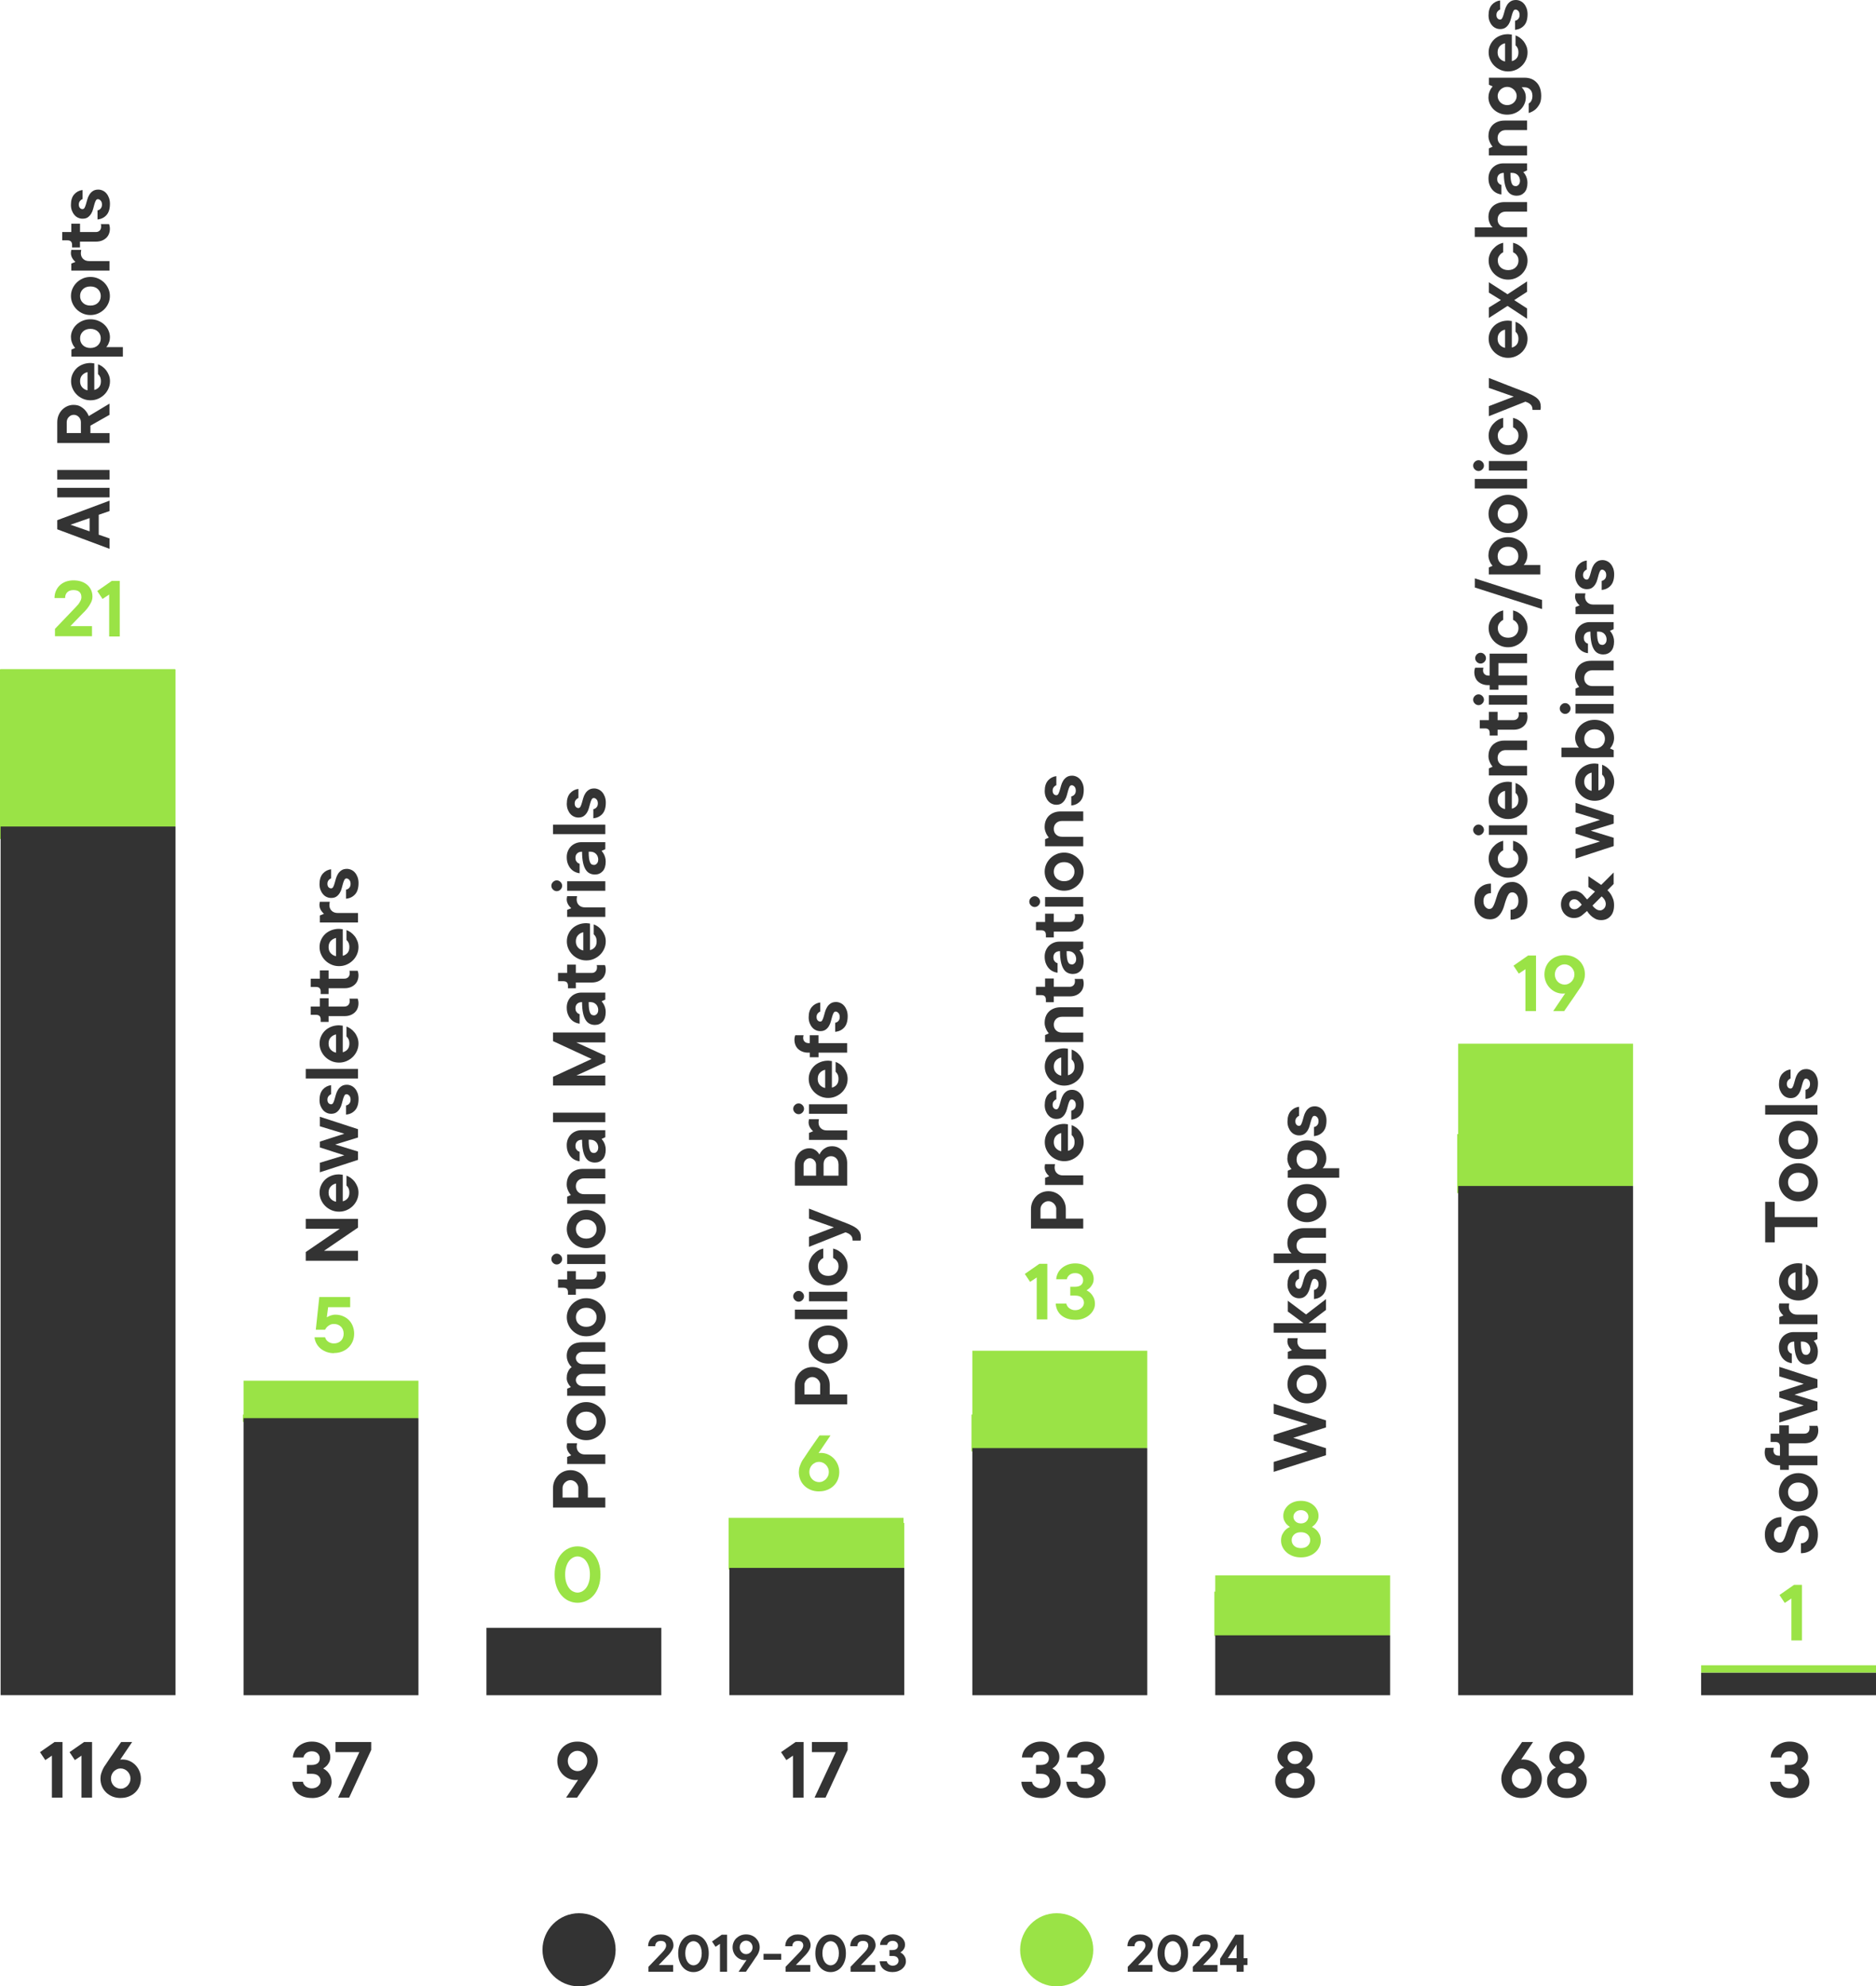 <svg xmlns="http://www.w3.org/2000/svg" id="uuid-c7b47bb8-7233-4718-ad0c-6eae9f1fc59b" viewBox="0 0 368.26 389.84"><defs><style>.uuid-5dc4a030-bf92-4cdf-9458-5e2bf384faac{fill:none;}.uuid-be391fde-ac7b-4d49-98db-a0e0c0a746bc{fill:#9ae346;}.uuid-e8c1bd20-b740-4596-bf75-9e06bc30b2a1{fill:#333;}</style></defs><path class="uuid-e8c1bd20-b740-4596-bf75-9e06bc30b2a1" d="M10.19,344.56l-1.3.87-1.04-1.56,2.86-1.99h1.56v10.91h-2.08v-8.22Z"></path><path class="uuid-e8c1bd20-b740-4596-bf75-9e06bc30b2a1" d="M15.99,344.56l-1.3.87-1.04-1.56,2.86-1.99h1.56v10.91h-2.08v-8.22Z"></path><path class="uuid-e8c1bd20-b740-4596-bf75-9e06bc30b2a1" d="M23.69,352.87c-.59,0-1.13-.1-1.61-.29-.48-.2-.9-.46-1.25-.8-.35-.34-.63-.74-.82-1.2s-.29-.96-.29-1.51c0-.37.05-.72.16-1.06.11-.33.23-.63.35-.88.15-.3.32-.58.52-.83.24-.37.53-.81.87-1.31.34-.5.67-.98,1-1.45.38-.54.77-1.1,1.16-1.66h2.16l-2.34,3.46c.56-.07,1.09-.01,1.58.16.49.18.92.44,1.29.79.37.35.66.76.87,1.24.21.48.32.99.32,1.53s-.1,1.04-.29,1.51-.47.86-.82,1.2-.77.61-1.26.8c-.48.2-1.02.29-1.61.29ZM23.69,351.05c.25,0,.5-.05.73-.16.23-.1.43-.25.61-.42.17-.18.31-.39.42-.63s.16-.5.16-.78-.05-.54-.16-.78c-.1-.24-.24-.45-.42-.63-.17-.18-.38-.32-.61-.42s-.47-.16-.73-.16-.51.05-.74.16-.43.25-.61.42c-.17.18-.31.39-.41.63-.1.24-.15.5-.15.78s.05.54.15.78.23.45.41.63c.17.18.38.32.61.42.23.1.48.16.74.16Z"></path><path class="uuid-be391fde-ac7b-4d49-98db-a0e0c0a746bc" d="M10.78,123.43l3.98-4.16c.22-.22.42-.44.61-.67.15-.2.29-.42.42-.67.13-.25.19-.49.19-.74,0-.44-.13-.78-.39-1.02s-.65-.36-1.17-.36-.92.14-1.21.42-.43.66-.43,1.14h-2.08c0-.5.09-.96.27-1.38.18-.42.43-.79.75-1.1.32-.31.71-.55,1.17-.73.46-.17.97-.26,1.53-.26s1.11.08,1.57.24c.46.16.85.39,1.17.67.32.29.57.63.74,1.02.17.39.25.81.25,1.26,0,.42-.1.82-.31,1.22-.21.4-.44.76-.69,1.08-.3.38-.63.74-.99,1.07l-2.34,2.42h4.24v1.99h-7.27v-1.47Z"></path><path class="uuid-be391fde-ac7b-4d49-98db-a0e0c0a746bc" d="M21.43,116.68l-1.3.87-1.04-1.56,2.86-1.99h1.56v10.91h-2.08v-8.22Z"></path><path class="uuid-be391fde-ac7b-4d49-98db-a0e0c0a746bc" d="M65.55,265.57c-.54,0-1.04-.09-1.49-.26-.45-.17-.84-.4-1.17-.68-.33-.28-.59-.61-.79-.99s-.32-.77-.36-1.19h2.08c.02.13.08.26.17.41s.21.28.36.4c.15.12.33.22.53.29.2.08.42.11.67.11.57,0,1.02-.18,1.38-.53.35-.35.53-.81.53-1.38s-.18-1.02-.53-1.38c-.35-.35-.81-.53-1.38-.53-.31,0-.58.06-.8.18s-.4.25-.54.39c-.16.16-.29.35-.4.55h-1.82l.69-6.41h6.06v1.99h-4.33l-.26,1.99c.15-.09.32-.18.5-.26.15-.06.32-.12.52-.17.2-.06.4-.09.62-.09.54,0,1.04.09,1.5.28.46.19.85.44,1.18.77.33.33.59.72.77,1.18s.28.96.28,1.5-.1,1.04-.29,1.51c-.2.46-.47.86-.82,1.2s-.77.61-1.25.8-1.02.29-1.61.29Z"></path><path class="uuid-be391fde-ac7b-4d49-98db-a0e0c0a746bc" d="M113.37,314.56c-.61,0-1.19-.13-1.73-.38s-1.02-.62-1.43-1.09c-.41-.47-.74-1.05-.98-1.74-.24-.69-.36-1.46-.36-2.33s.12-1.64.36-2.33c.24-.69.57-1.27.98-1.74.41-.47.89-.84,1.43-1.09.54-.25,1.12-.38,1.73-.38s1.17.13,1.72.38c.55.25,1.03.62,1.44,1.09.41.47.74,1.05.98,1.74.24.69.36,1.46.36,2.33s-.12,1.64-.36,2.33c-.24.69-.57,1.27-.98,1.74-.41.47-.89.84-1.44,1.09s-1.12.38-1.72.38ZM113.37,312.56c.3,0,.6-.08.89-.23.29-.15.55-.38.78-.67s.41-.67.55-1.11c.14-.44.21-.95.21-1.54s-.07-1.1-.21-1.54c-.14-.44-.32-.81-.55-1.11s-.48-.53-.78-.67c-.29-.15-.59-.23-.89-.23s-.6.08-.89.23c-.29.15-.55.38-.78.67-.23.3-.41.67-.55,1.11-.14.44-.21.95-.21,1.54s.07,1.1.21,1.54c.14.44.32.81.55,1.11.22.3.48.53.78.67.29.15.59.23.89.23Z"></path><path class="uuid-be391fde-ac7b-4d49-98db-a0e0c0a746bc" d="M299.44,190.21l-1.3.87-1.04-1.56,2.86-1.99h1.56v10.91h-2.08v-8.22Z"></path><path class="uuid-be391fde-ac7b-4d49-98db-a0e0c0a746bc" d="M307.23,194.97c-.57.07-1.09.01-1.58-.16s-.92-.44-1.29-.79c-.37-.35-.66-.76-.87-1.24-.21-.48-.32-.99-.32-1.53s.1-1.04.29-1.51c.2-.46.47-.86.82-1.2.35-.34.77-.61,1.25-.8s1.02-.29,1.61-.29,1.12.1,1.61.29c.49.2.9.46,1.26.8.35.34.63.74.82,1.2.2.46.29.96.29,1.51,0,.37-.05.72-.16,1.06-.11.33-.23.63-.36.88-.15.3-.32.58-.52.83-.13.18-.27.39-.42.62-.15.22-.31.46-.47.7-.16.24-.33.48-.5.73-.17.24-.34.48-.5.71-.38.54-.76,1.1-1.14,1.66h-2.16l2.34-3.46ZM307.14,193.24c.25,0,.5-.05.73-.16.23-.1.43-.25.61-.42.17-.18.31-.39.42-.63.1-.24.16-.5.16-.78s-.05-.54-.16-.78c-.1-.24-.24-.45-.42-.63s-.38-.32-.61-.42c-.23-.1-.47-.16-.73-.16s-.51.05-.75.16c-.23.1-.43.25-.61.42s-.31.39-.41.63c-.1.24-.15.5-.15.78s.05.54.15.78c.1.24.23.45.41.63.17.18.38.32.61.42.23.1.48.16.75.16Z"></path><path class="uuid-be391fde-ac7b-4d49-98db-a0e0c0a746bc" d="M255.37,305.65c-.59,0-1.12-.09-1.6-.27s-.89-.42-1.23-.73c-.34-.31-.6-.65-.79-1.05s-.28-.81-.28-1.25c0-.5.09-.92.27-1.26s.38-.62.6-.83c.25-.24.54-.44.87-.59-.24-.15-.46-.33-.66-.54-.16-.18-.31-.41-.44-.68-.13-.26-.2-.58-.2-.95,0-.39.08-.76.25-1.12.17-.35.4-.66.7-.94.3-.27.66-.49,1.09-.65.43-.16.9-.24,1.42-.24s.99.08,1.42.24c.43.16.79.38,1.09.65.3.27.53.58.7.94.17.35.25.72.25,1.12,0,.37-.07.69-.21.95-.14.27-.29.49-.45.68-.2.21-.41.39-.64.54.32.15.61.35.87.59.22.21.42.48.6.83s.27.77.27,1.26c0,.44-.09.85-.28,1.25s-.45.74-.79,1.05c-.34.31-.75.55-1.23.73-.48.18-1.01.27-1.6.27ZM255.37,303.83c.57,0,1.01-.15,1.33-.45.32-.3.49-.67.49-1.11s-.16-.81-.49-1.11-.77-.45-1.33-.45-1.01.15-1.33.45-.48.67-.48,1.11.16.81.48,1.11c.32.3.77.45,1.33.45ZM255.37,298.98c.44,0,.79-.13,1.06-.39.27-.26.41-.56.41-.91s-.14-.65-.41-.91c-.27-.26-.63-.39-1.06-.39s-.79.13-1.06.39c-.27.26-.41.56-.41.91s.14.65.41.91c.27.26.63.39,1.06.39Z"></path><path class="uuid-be391fde-ac7b-4d49-98db-a0e0c0a746bc" d="M203.51,250.71l-1.3.87-1.04-1.56,2.86-1.99h1.56v10.91h-2.08v-8.22Z"></path><path class="uuid-be391fde-ac7b-4d49-98db-a0e0c0a746bc" d="M211.13,259.02c-.61,0-1.15-.08-1.63-.24-.47-.16-.87-.39-1.2-.67-.33-.29-.58-.63-.76-1.02-.18-.39-.28-.81-.3-1.26h2.08c.02.15.08.3.17.46.09.16.21.29.36.42.15.12.33.22.53.3.2.08.42.12.67.12.52,0,.94-.15,1.25-.44.32-.29.48-.64.48-1.03s-.15-.72-.44-.99c-.29-.27-.72-.4-1.29-.4h-.95v-1.73h.87c.57,0,.98-.12,1.25-.35.26-.24.4-.55.4-.94s-.14-.72-.42-.99-.66-.4-1.14-.4-.87.13-1.15.38c-.28.25-.45.53-.49.83h-2.08c.02-.42.13-.81.31-1.19s.44-.7.77-.99c.33-.28.72-.51,1.16-.68.44-.17.94-.26,1.48-.26s1.04.08,1.48.25c.44.17.83.39,1.15.68.32.28.57.61.74.97.17.36.26.74.26,1.13s-.07.73-.22,1.01-.3.52-.48.7c-.21.21-.44.39-.69.54.3.15.57.35.81.59.21.21.4.49.57.83.17.35.26.77.26,1.26,0,.39-.09.77-.28,1.14-.18.37-.44.7-.78,1s-.74.53-1.2.71c-.47.18-.98.27-1.55.27Z"></path><path class="uuid-be391fde-ac7b-4d49-98db-a0e0c0a746bc" d="M160.78,292.7c-.59,0-1.13-.1-1.61-.29-.48-.2-.9-.46-1.25-.8-.35-.34-.63-.74-.82-1.2s-.29-.96-.29-1.51c0-.37.05-.72.16-1.06.11-.33.23-.63.35-.88.15-.3.32-.58.52-.83.24-.37.53-.81.87-1.31.34-.5.67-.98,1-1.45.38-.54.77-1.1,1.16-1.66h2.16l-2.34,3.46c.56-.07,1.09-.01,1.58.16.49.18.92.44,1.29.79.37.35.66.76.87,1.24.21.48.32.99.32,1.53s-.1,1.04-.29,1.51-.47.86-.82,1.2-.77.61-1.26.8c-.48.2-1.02.29-1.61.29ZM160.78,290.88c.25,0,.5-.05.73-.16.23-.1.43-.25.61-.42.17-.18.31-.39.42-.63s.16-.5.16-.78-.05-.54-.16-.78c-.1-.24-.24-.45-.42-.63-.17-.18-.38-.32-.61-.42s-.47-.16-.73-.16-.51.05-.74.16-.43.25-.61.42c-.17.18-.31.39-.41.63-.1.24-.15.5-.15.78s.05.54.15.78.23.45.41.63c.17.18.38.32.61.42.23.1.48.16.74.16Z"></path><path class="uuid-be391fde-ac7b-4d49-98db-a0e0c0a746bc" d="M351.65,313.72l-1.3.87-1.04-1.56,2.86-1.99h1.56v10.91h-2.08v-8.22Z"></path><path class="uuid-e8c1bd20-b740-4596-bf75-9e06bc30b2a1" d="M61.27,352.87c-.61,0-1.15-.08-1.63-.24-.47-.16-.87-.39-1.2-.67-.33-.29-.58-.63-.76-1.02-.18-.39-.28-.81-.3-1.26h2.08c.02.15.08.3.17.46.09.16.21.29.36.42.15.12.33.22.53.3.2.08.42.12.67.12.52,0,.94-.15,1.26-.44.32-.29.48-.64.48-1.03s-.15-.72-.44-.99-.72-.4-1.29-.4h-.95v-1.73h.87c.57,0,.98-.12,1.25-.35.27-.24.4-.55.4-.94s-.14-.72-.42-.99c-.28-.27-.66-.4-1.14-.4s-.87.13-1.15.38-.45.53-.49.83h-2.08c.02-.42.13-.81.31-1.19s.44-.7.77-.99c.33-.28.72-.51,1.16-.68.44-.17.94-.26,1.48-.26s1.04.08,1.48.25c.44.17.83.39,1.15.68.32.28.57.61.74.97.17.36.26.74.26,1.13s-.07.73-.22,1.01c-.14.28-.3.52-.48.7-.21.21-.44.39-.69.54.3.15.57.35.81.59.21.21.4.49.57.83s.26.77.26,1.26c0,.39-.09.77-.28,1.14-.19.37-.44.7-.78,1s-.74.53-1.2.71-.98.27-1.55.27Z"></path><path class="uuid-e8c1bd20-b740-4596-bf75-9e06bc30b2a1" d="M70.53,343.87h-4.67v-1.99h7.01v1.56l-4.33,9.35h-2.16l4.16-8.92Z"></path><path class="uuid-e8c1bd20-b740-4596-bf75-9e06bc30b2a1" d="M113.46,349.32c-.57.07-1.09.01-1.58-.16-.49-.18-.92-.44-1.29-.79-.37-.35-.66-.76-.87-1.24-.21-.48-.32-.99-.32-1.53s.1-1.04.29-1.51c.2-.46.47-.86.82-1.2.35-.34.77-.61,1.25-.8.48-.2,1.02-.29,1.61-.29s1.13.1,1.61.29c.48.2.9.46,1.26.8.35.34.63.74.82,1.2.2.46.29.96.29,1.51,0,.37-.05.72-.16,1.06s-.23.63-.35.88c-.15.3-.32.58-.52.83-.13.18-.27.39-.42.62-.15.22-.31.46-.47.7-.16.24-.33.48-.5.73s-.34.48-.5.71c-.38.54-.76,1.1-1.14,1.66h-2.16l2.34-3.46ZM113.37,347.59c.25,0,.5-.05.73-.16.23-.1.43-.25.61-.42.17-.18.31-.39.42-.63.1-.24.16-.5.16-.78s-.05-.54-.16-.78-.24-.45-.42-.63c-.17-.18-.38-.32-.61-.42-.23-.1-.47-.16-.73-.16s-.51.05-.74.16c-.23.1-.43.25-.61.42-.17.18-.31.39-.41.63s-.15.5-.15.78.05.54.15.78c.1.24.23.45.41.63.17.18.38.32.61.42.23.1.48.16.74.16Z"></path><path class="uuid-e8c1bd20-b740-4596-bf75-9e06bc30b2a1" d="M155.66,344.56l-1.3.87-1.04-1.56,2.86-1.99h1.56v10.91h-2.08v-8.22Z"></path><path class="uuid-e8c1bd20-b740-4596-bf75-9e06bc30b2a1" d="M164.05,343.87h-4.67v-1.99h7.01v1.56l-4.33,9.35h-2.16l4.16-8.92Z"></path><path class="uuid-e8c1bd20-b740-4596-bf75-9e06bc30b2a1" d="M204.39,352.87c-.61,0-1.15-.08-1.63-.24-.47-.16-.87-.39-1.2-.67-.33-.29-.58-.63-.76-1.02-.18-.39-.28-.81-.3-1.26h2.08c.02.15.08.3.17.46.09.16.21.29.36.42.15.12.33.22.53.3.2.08.42.12.67.12.52,0,.94-.15,1.26-.44.32-.29.48-.64.48-1.03s-.15-.72-.44-.99-.72-.4-1.29-.4h-.95v-1.73h.87c.57,0,.98-.12,1.25-.35.27-.24.4-.55.4-.94s-.14-.72-.42-.99c-.28-.27-.66-.4-1.14-.4s-.87.13-1.15.38-.45.53-.49.83h-2.08c.02-.42.13-.81.31-1.19s.44-.7.77-.99c.33-.28.72-.51,1.16-.68.44-.17.94-.26,1.48-.26s1.04.08,1.48.25c.44.17.83.39,1.15.68.32.28.57.61.74.97.17.36.26.74.26,1.13s-.07.73-.22,1.01c-.14.28-.3.52-.48.7-.21.21-.44.39-.69.54.3.15.57.35.81.59.21.21.4.49.57.83s.26.77.26,1.26c0,.39-.09.77-.28,1.14-.19.37-.44.7-.78,1s-.74.53-1.2.71-.98.27-1.55.27Z"></path><path class="uuid-e8c1bd20-b740-4596-bf75-9e06bc30b2a1" d="M213.22,352.87c-.61,0-1.15-.08-1.63-.24-.47-.16-.87-.39-1.2-.67-.33-.29-.58-.63-.76-1.02-.18-.39-.28-.81-.3-1.26h2.08c.02.15.08.3.17.46.09.16.21.29.36.42.15.12.33.22.53.3.2.08.42.12.67.12.52,0,.94-.15,1.25-.44.32-.29.48-.64.48-1.03s-.15-.72-.44-.99c-.29-.27-.72-.4-1.29-.4h-.95v-1.73h.87c.57,0,.98-.12,1.25-.35.26-.24.4-.55.4-.94s-.14-.72-.42-.99-.66-.4-1.14-.4-.87.13-1.15.38c-.28.25-.45.53-.49.83h-2.08c.02-.42.13-.81.31-1.19s.44-.7.77-.99c.33-.28.72-.51,1.16-.68.44-.17.94-.26,1.48-.26s1.04.08,1.48.25c.44.17.83.39,1.15.68.32.28.57.61.74.97.17.36.26.74.26,1.13s-.07.73-.22,1.01-.3.52-.48.7c-.21.21-.44.39-.69.54.3.15.57.35.81.59.21.21.4.49.57.83.17.35.26.77.26,1.26,0,.39-.09.77-.28,1.14-.18.37-.44.7-.78,1s-.74.53-1.2.71c-.47.18-.98.27-1.55.27Z"></path><path class="uuid-e8c1bd20-b740-4596-bf75-9e06bc30b2a1" d="M254.22,352.87c-.59,0-1.12-.09-1.6-.27s-.89-.42-1.23-.73c-.34-.31-.6-.65-.79-1.05s-.28-.81-.28-1.25c0-.5.09-.92.27-1.26s.38-.62.6-.83c.25-.24.54-.44.87-.59-.24-.15-.46-.33-.66-.54-.16-.18-.31-.41-.44-.68-.13-.26-.2-.58-.2-.95,0-.39.08-.76.25-1.12.17-.35.4-.66.7-.94.3-.27.66-.49,1.09-.65.43-.16.9-.24,1.42-.24s.99.08,1.42.24c.43.16.79.38,1.09.65.3.27.53.58.7.94.17.35.25.72.25,1.12,0,.37-.07.69-.21.95-.14.27-.29.49-.45.68-.2.21-.41.39-.64.54.32.15.61.35.87.59.22.21.42.48.6.83s.27.77.27,1.26c0,.44-.09.85-.28,1.25s-.45.74-.79,1.05c-.34.31-.75.55-1.23.73-.48.18-1.01.27-1.6.27ZM254.22,351.05c.57,0,1.01-.15,1.33-.45.32-.3.49-.67.49-1.11s-.16-.81-.49-1.11-.77-.45-1.33-.45-1.01.15-1.33.45-.48.67-.48,1.11.16.81.48,1.11c.32.3.77.45,1.33.45ZM254.22,346.21c.44,0,.79-.13,1.06-.39.27-.26.41-.56.41-.91s-.14-.65-.41-.91c-.27-.26-.63-.39-1.06-.39s-.79.13-1.06.39c-.27.26-.41.56-.41.91s.14.65.41.91c.27.26.63.39,1.06.39Z"></path><path class="uuid-e8c1bd20-b740-4596-bf75-9e06bc30b2a1" d="M298.68,352.87c-.59,0-1.12-.1-1.61-.29-.48-.2-.9-.46-1.25-.8-.35-.34-.63-.74-.82-1.2s-.29-.96-.29-1.51c0-.37.05-.72.16-1.06s.23-.63.35-.88c.15-.3.32-.58.52-.83.24-.37.53-.81.88-1.31.34-.5.67-.98,1-1.45.38-.54.77-1.1,1.16-1.66h2.16l-2.34,3.46c.56-.07,1.09-.01,1.58.16.49.18.92.44,1.29.79.37.35.66.76.87,1.24.21.48.32.99.32,1.53s-.1,1.04-.29,1.51-.47.86-.82,1.2c-.35.34-.77.61-1.25.8s-1.02.29-1.61.29ZM298.68,351.05c.25,0,.5-.05.73-.16.23-.1.43-.25.61-.42.17-.18.31-.39.42-.63.1-.24.16-.5.16-.78s-.05-.54-.16-.78c-.1-.24-.24-.45-.42-.63-.17-.18-.38-.32-.61-.42-.23-.1-.47-.16-.73-.16s-.51.05-.74.16c-.23.1-.43.25-.61.42-.17.18-.31.39-.41.63-.1.24-.15.5-.15.78s.05.54.15.78c.1.24.23.45.41.63.17.18.38.32.61.42.23.1.48.16.74.16Z"></path><path class="uuid-e8c1bd20-b740-4596-bf75-9e06bc30b2a1" d="M307.59,352.87c-.59,0-1.12-.09-1.6-.27s-.89-.42-1.23-.73c-.34-.31-.6-.65-.79-1.05s-.28-.81-.28-1.25c0-.5.09-.92.27-1.26s.38-.62.6-.83c.25-.24.54-.44.87-.59-.24-.15-.46-.33-.66-.54-.16-.18-.31-.41-.44-.68-.13-.26-.2-.58-.2-.95,0-.39.08-.76.25-1.12.17-.35.4-.66.7-.94.3-.27.66-.49,1.09-.65.43-.16.9-.24,1.42-.24s.99.08,1.42.24c.43.16.79.38,1.09.65.3.27.53.58.7.94.17.35.25.72.25,1.12,0,.37-.07.69-.21.95-.14.27-.29.49-.45.68-.2.21-.41.39-.64.54.32.15.61.35.87.59.22.21.42.48.6.83s.27.77.27,1.26c0,.44-.09.85-.28,1.25s-.45.74-.79,1.05c-.34.31-.75.55-1.23.73-.48.18-1.01.27-1.6.27ZM307.59,351.05c.57,0,1.01-.15,1.33-.45.32-.3.49-.67.49-1.11s-.16-.81-.49-1.11-.77-.45-1.33-.45-1.01.15-1.33.45-.48.67-.48,1.11.16.81.48,1.11c.32.3.77.45,1.33.45ZM307.59,346.21c.44,0,.79-.13,1.06-.39.27-.26.41-.56.41-.91s-.14-.65-.41-.91c-.27-.26-.63-.39-1.06-.39s-.79.13-1.06.39c-.27.26-.41.56-.41.91s.14.65.41.91c.27.26.63.39,1.06.39Z"></path><path class="uuid-e8c1bd20-b740-4596-bf75-9e06bc30b2a1" d="M127.29,386l2.66-2.77c.15-.15.28-.3.4-.45.1-.13.19-.28.28-.45.08-.17.13-.33.13-.49,0-.29-.09-.52-.26-.68-.17-.16-.43-.24-.78-.24s-.62.09-.81.28c-.19.18-.29.44-.29.76h-1.39c0-.33.06-.64.18-.92.12-.28.29-.53.5-.73.22-.21.48-.37.78-.49.3-.12.65-.17,1.02-.17s.74.05,1.05.16c.3.11.56.26.78.45.22.19.38.42.49.68s.17.54.17.84c0,.28-.07.55-.21.81-.14.27-.29.51-.46.72-.2.25-.42.49-.66.72l-1.56,1.62h2.83v1.33h-4.85v-.98Z"></path><path class="uuid-e8c1bd20-b740-4596-bf75-9e06bc30b2a1" d="M136.13,387.04c-.41,0-.79-.08-1.16-.25-.36-.17-.68-.41-.95-.73-.27-.32-.49-.7-.65-1.16-.16-.46-.24-.98-.24-1.55s.08-1.09.24-1.55c.16-.46.38-.84.65-1.16.27-.32.59-.56.95-.73.36-.17.75-.25,1.16-.25s.78.08,1.15.25c.37.17.69.41.96.73.27.32.49.7.65,1.16.16.46.24.98.24,1.55s-.08,1.1-.24,1.55-.38.84-.65,1.16c-.27.32-.59.56-.96.73-.37.17-.75.25-1.15.25ZM136.13,385.71c.2,0,.4-.05.6-.15.2-.1.37-.25.52-.45.15-.2.27-.45.36-.74.09-.29.14-.63.14-1.03s-.05-.74-.14-1.03c-.09-.29-.21-.54-.36-.74-.15-.2-.32-.35-.52-.45-.2-.1-.4-.15-.6-.15s-.4.05-.59.15c-.2.1-.37.25-.52.45-.15.2-.27.45-.36.74-.09.29-.14.63-.14,1.03s.05.74.14,1.03c.09.29.21.54.36.74.15.2.32.35.52.45.2.1.39.15.59.15Z"></path><path class="uuid-e8c1bd20-b740-4596-bf75-9e06bc30b2a1" d="M141.33,381.49l-.87.58-.69-1.04,1.91-1.33h1.04v7.28h-1.39v-5.49Z"></path><path class="uuid-e8c1bd20-b740-4596-bf75-9e06bc30b2a1" d="M146.52,384.67c-.38.05-.73,0-1.06-.11-.33-.12-.61-.29-.86-.53-.25-.23-.44-.51-.58-.83-.14-.32-.21-.66-.21-1.02s.07-.7.2-1c.13-.31.31-.58.55-.8s.51-.41.84-.54c.32-.13.68-.2,1.07-.2s.75.07,1.07.2c.32.13.6.31.84.54.23.23.42.5.55.8.13.31.2.64.2,1,0,.25-.04.48-.11.71s-.15.42-.24.59c-.1.2-.22.39-.35.55-.08.12-.18.26-.28.41s-.2.31-.31.47c-.11.16-.22.32-.33.49-.12.16-.23.32-.33.47-.25.36-.51.73-.76,1.11h-1.44l1.56-2.31ZM146.47,383.51c.17,0,.33-.04.48-.1.15-.07.29-.16.4-.28.12-.12.21-.26.28-.42.07-.16.1-.33.1-.52s-.03-.36-.1-.52-.16-.3-.28-.42c-.12-.12-.25-.21-.4-.28-.15-.07-.32-.1-.48-.1-.18,0-.34.03-.5.1-.15.07-.29.16-.4.28-.12.12-.21.26-.27.42s-.1.33-.1.52.03.36.1.52c.07.16.16.3.27.42.12.12.25.21.4.28.15.07.32.1.5.1Z"></path><path class="uuid-e8c1bd20-b740-4596-bf75-9e06bc30b2a1" d="M149.88,383.46h3.47v1.16h-3.47v-1.16Z"></path><path class="uuid-e8c1bd20-b740-4596-bf75-9e06bc30b2a1" d="M154.21,386l2.66-2.77c.15-.15.28-.3.4-.45.1-.13.19-.28.28-.45.08-.17.13-.33.13-.49,0-.29-.09-.52-.26-.68-.17-.16-.43-.24-.78-.24s-.62.09-.81.28c-.19.18-.29.44-.29.76h-1.39c0-.33.06-.64.18-.92.12-.28.29-.53.5-.73.22-.21.48-.37.78-.49.3-.12.65-.17,1.02-.17s.74.05,1.05.16c.3.11.56.26.78.45.22.19.38.42.49.68s.17.54.17.84c0,.28-.07.55-.21.81-.14.27-.29.51-.46.72-.2.25-.42.49-.66.72l-1.56,1.62h2.83v1.33h-4.85v-.98Z"></path><path class="uuid-e8c1bd20-b740-4596-bf75-9e06bc30b2a1" d="M163.05,387.04c-.41,0-.79-.08-1.16-.25-.36-.17-.68-.41-.95-.73-.27-.32-.49-.7-.65-1.16-.16-.46-.24-.98-.24-1.55s.08-1.09.24-1.55c.16-.46.38-.84.65-1.16.27-.32.59-.56.95-.73.36-.17.75-.25,1.16-.25s.78.08,1.15.25c.37.17.69.41.96.73.27.32.49.7.65,1.16.16.46.24.98.24,1.55s-.08,1.1-.24,1.55-.38.84-.65,1.16c-.27.32-.59.56-.96.73-.37.17-.75.25-1.15.25ZM163.05,385.71c.2,0,.4-.05.6-.15.2-.1.37-.25.52-.45.15-.2.27-.45.36-.74.09-.29.14-.63.14-1.03s-.05-.74-.14-1.03c-.09-.29-.21-.54-.36-.74-.15-.2-.32-.35-.52-.45-.2-.1-.4-.15-.6-.15s-.4.05-.59.15c-.2.1-.37.25-.52.45-.15.2-.27.45-.36.74-.09.29-.14.63-.14,1.03s.05.74.14,1.03c.09.29.21.54.36.74.15.2.32.35.52.45.2.1.39.15.59.15Z"></path><path class="uuid-e8c1bd20-b740-4596-bf75-9e06bc30b2a1" d="M166.97,386l2.66-2.77c.15-.15.28-.3.4-.45.1-.13.19-.28.28-.45.08-.17.13-.33.13-.49,0-.29-.09-.52-.26-.68-.17-.16-.43-.24-.78-.24s-.62.09-.81.28c-.19.18-.29.44-.29.76h-1.39c0-.33.06-.64.18-.92.12-.28.29-.53.5-.73.22-.21.48-.37.78-.49.3-.12.65-.17,1.02-.17s.74.05,1.05.16c.3.11.56.26.78.45.22.19.38.42.49.68s.17.54.17.84c0,.28-.07.55-.21.81-.14.27-.29.51-.46.72-.2.25-.42.49-.66.72l-1.56,1.62h2.83v1.33h-4.85v-.98Z"></path><path class="uuid-e8c1bd20-b740-4596-bf75-9e06bc30b2a1" d="M175.29,387.04c-.41,0-.77-.05-1.09-.16-.32-.11-.58-.26-.8-.45-.22-.19-.39-.42-.51-.68-.12-.26-.19-.54-.2-.84h1.39c.02.1.05.2.12.31.06.1.14.2.24.28.1.08.22.15.35.2s.28.08.44.08c.35,0,.63-.1.84-.29s.32-.43.32-.69-.1-.48-.29-.66-.48-.27-.86-.27h-.64v-1.16h.58c.38,0,.65-.08.83-.24.18-.16.27-.37.27-.63s-.09-.48-.28-.66c-.19-.18-.44-.27-.76-.27s-.58.08-.77.25c-.19.17-.3.35-.33.55h-1.39c.02-.28.08-.54.21-.79s.29-.47.51-.66c.22-.19.48-.34.77-.46.3-.12.63-.17.99-.17s.69.06.99.17c.3.11.55.26.77.45.22.19.38.4.5.65.12.24.17.5.17.76s-.05.49-.14.68c-.1.19-.2.34-.32.47-.14.14-.29.26-.46.36.2.1.38.23.54.39.14.14.27.32.38.55.12.23.17.51.17.84,0,.26-.06.52-.19.76-.12.25-.3.47-.52.66-.22.2-.49.35-.8.47s-.66.18-1.03.18Z"></path><path class="uuid-e8c1bd20-b740-4596-bf75-9e06bc30b2a1" d="M221.38,386l2.66-2.77c.15-.15.28-.3.4-.45.1-.13.19-.28.28-.45.08-.17.13-.33.13-.49,0-.29-.09-.52-.26-.68-.17-.16-.43-.24-.78-.24s-.62.09-.81.28-.29.44-.29.76h-1.39c0-.33.06-.64.18-.92.12-.28.29-.53.5-.73.21-.21.48-.37.78-.49.3-.12.65-.17,1.02-.17s.74.05,1.05.16c.3.11.56.26.78.45.22.19.38.42.49.68.11.26.17.54.17.84,0,.28-.07.55-.21.81-.14.27-.29.51-.46.72-.2.25-.42.49-.66.72l-1.56,1.62h2.83v1.33h-4.85v-.98Z"></path><path class="uuid-e8c1bd20-b740-4596-bf75-9e06bc30b2a1" d="M230.22,387.04c-.41,0-.79-.08-1.16-.25-.36-.17-.68-.41-.95-.73-.27-.32-.49-.7-.65-1.16-.16-.46-.24-.98-.24-1.55s.08-1.09.24-1.55c.16-.46.38-.84.65-1.16.27-.32.59-.56.95-.73.36-.17.75-.25,1.16-.25s.78.08,1.15.25c.37.17.69.41.96.73.27.32.49.7.65,1.16.16.46.24.98.24,1.55s-.08,1.1-.24,1.55c-.16.46-.38.84-.65,1.16-.27.32-.59.56-.96.73-.37.17-.75.25-1.15.25ZM230.22,385.71c.2,0,.4-.05.59-.15.2-.1.37-.25.52-.45.15-.2.27-.45.36-.74.09-.29.14-.63.14-1.03s-.05-.74-.14-1.03c-.09-.29-.21-.54-.36-.74-.15-.2-.32-.35-.52-.45-.2-.1-.39-.15-.59-.15s-.4.05-.59.15c-.2.1-.37.25-.52.45-.15.2-.27.45-.36.74-.09.29-.14.63-.14,1.03s.05.74.14,1.03c.09.29.21.54.36.74s.32.35.52.45c.2.1.39.15.59.15Z"></path><path class="uuid-e8c1bd20-b740-4596-bf75-9e06bc30b2a1" d="M234.15,386l2.66-2.77c.15-.15.28-.3.4-.45.1-.13.19-.28.28-.45.08-.17.13-.33.13-.49,0-.29-.09-.52-.26-.68-.17-.16-.43-.24-.78-.24s-.62.09-.81.28-.29.44-.29.76h-1.39c0-.33.06-.64.18-.92.12-.28.29-.53.5-.73.21-.21.48-.37.78-.49.3-.12.65-.17,1.02-.17s.74.05,1.05.16c.3.11.56.26.78.45.22.19.38.42.49.68.11.26.17.54.17.84,0,.28-.07.55-.21.81-.14.27-.29.51-.46.72-.2.25-.42.49-.66.72l-1.56,1.62h2.83v1.33h-4.85v-.98Z"></path><path class="uuid-e8c1bd20-b740-4596-bf75-9e06bc30b2a1" d="M242.75,385.65h-3.24v-1.21l3-4.74h1.62v4.62h.75v1.33h-.75v1.33h-1.39v-1.33ZM242.75,384.32v-2.71l-1.73,2.71h1.73Z"></path><path class="uuid-e8c1bd20-b740-4596-bf75-9e06bc30b2a1" d="M351.38,352.87c-.61,0-1.15-.08-1.63-.24-.47-.16-.88-.39-1.2-.67-.33-.29-.58-.63-.76-1.02-.18-.39-.28-.81-.3-1.26h2.08c.02.15.08.3.17.46.09.16.21.29.36.42s.33.22.53.3c.2.08.42.12.67.12.52,0,.94-.15,1.25-.44.32-.29.48-.64.48-1.03s-.15-.72-.44-.99c-.29-.27-.72-.4-1.29-.4h-.95v-1.73h.87c.57,0,.98-.12,1.25-.35.26-.24.4-.55.4-.94s-.14-.72-.42-.99-.66-.4-1.14-.4-.87.13-1.15.38c-.28.25-.45.53-.49.83h-2.08c.02-.42.13-.81.31-1.19s.44-.7.77-.99c.33-.28.71-.51,1.16-.68.44-.17.94-.26,1.48-.26s1.04.08,1.48.25c.44.17.83.39,1.15.68.32.28.57.61.74.97.17.36.26.74.26,1.13s-.07.73-.22,1.01c-.14.28-.3.52-.48.7-.21.21-.44.39-.69.54.3.15.57.35.81.59.21.21.4.49.57.83.17.35.26.77.26,1.26,0,.39-.09.77-.28,1.14-.18.37-.44.7-.78,1s-.74.53-1.2.71-.98.27-1.55.27Z"></path><path class="uuid-e8c1bd20-b740-4596-bf75-9e06bc30b2a1" d="M292.37,180.41c-.39,0-.77-.08-1.12-.25-.36-.17-.67-.41-.94-.72s-.48-.68-.64-1.12c-.16-.44-.24-.94-.24-1.49,0-.51.08-.97.24-1.39.16-.42.39-.78.68-1.08.29-.3.64-.54,1.03-.7.4-.16.83-.24,1.29-.24v1.87c-.46,0-.81.14-1.08.41-.26.27-.39.65-.39,1.14s.12.87.36,1.14c.24.27.5.41.78.41.3,0,.54-.13.7-.39.16-.26.31-.59.44-.98.13-.39.27-.82.41-1.28.14-.46.33-.89.57-1.28.24-.39.55-.72.94-.98.38-.26.89-.39,1.51-.39.37,0,.73.09,1.08.27.35.18.66.43.94.76.28.33.5.72.67,1.18.17.46.25.97.25,1.54s-.08,1.09-.24,1.54c-.16.45-.39.83-.69,1.15-.3.31-.65.56-1.06.72s-.86.25-1.34.25v-1.95c.46,0,.83-.15,1.12-.46.29-.3.43-.72.43-1.25,0-.58-.12-1-.37-1.29-.24-.28-.53-.42-.85-.42s-.56.13-.73.39c-.17.26-.33.59-.46.98-.14.39-.27.82-.4,1.28-.13.46-.31.89-.54,1.28-.23.39-.52.72-.89.98-.36.26-.84.39-1.44.39Z"></path><path class="uuid-e8c1bd20-b740-4596-bf75-9e06bc30b2a1" d="M297,165.01c.37.09.72.23,1.07.44.34.21.65.46.91.77.27.3.48.65.64,1.04s.24.81.24,1.25c0,.51-.1.99-.3,1.44-.2.45-.47.85-.82,1.19-.35.34-.75.61-1.21.81-.46.2-.96.3-1.49.3s-1.03-.1-1.49-.3c-.46-.2-.87-.47-1.21-.81-.35-.34-.62-.74-.82-1.19-.2-.45-.3-.93-.3-1.44,0-.45.08-.86.24-1.25.16-.39.37-.74.64-1.04.27-.3.57-.56.91-.77.34-.21.7-.35,1.07-.44v1.87c-.2.09-.37.21-.52.36-.13.13-.25.3-.37.5-.11.21-.17.46-.17.77,0,.53.18.98.55,1.33s.86.54,1.48.54,1.11-.18,1.48-.54c.37-.36.55-.8.55-1.33,0-.3-.05-.56-.16-.77-.11-.21-.23-.37-.36-.5-.15-.15-.33-.27-.54-.36v-1.87Z"></path><path class="uuid-e8c1bd20-b740-4596-bf75-9e06bc30b2a1" d="M291.3,162.88c0,.28-.11.53-.32.74-.21.21-.46.32-.74.32s-.53-.11-.74-.32c-.21-.21-.32-.46-.32-.74s.11-.53.32-.74c.21-.21.46-.32.74-.32s.53.11.74.32c.21.21.32.46.32.74ZM299.76,161.98v1.87h-7.49v-1.87h7.49Z"></path><path class="uuid-e8c1bd20-b740-4596-bf75-9e06bc30b2a1" d="M297.49,153.66c.28.1.56.25.85.45.28.2.53.45.76.73s.4.61.55.98c.14.36.21.76.21,1.18,0,.51-.1.99-.3,1.44-.2.45-.47.85-.82,1.19-.35.34-.75.61-1.21.81-.46.2-.96.3-1.49.3s-1.03-.1-1.49-.3c-.46-.2-.87-.47-1.21-.81-.35-.34-.62-.74-.82-1.19-.2-.45-.3-.93-.3-1.44s.09-.95.28-1.38c.18-.43.45-.81.78-1.14.34-.33.74-.58,1.21-.77.47-.19.99-.29,1.55-.29.09,0,.17,0,.25.02.08.01.16.02.24.03.09.01.17.02.24.03v5.21c.37-.09.68-.27.93-.55.25-.28.37-.67.37-1.16,0-.25-.03-.46-.08-.63s-.12-.31-.2-.43c-.09-.13-.18-.24-.29-.33v-1.95ZM293.98,157c0,.49.14.89.42,1.2.28.31.63.51,1.04.59v-3.58c-.41.09-.76.29-1.04.59-.28.31-.42.71-.42,1.2Z"></path><path class="uuid-e8c1bd20-b740-4596-bf75-9e06bc30b2a1" d="M292.19,148.35c0-.44.07-.85.22-1.22.15-.37.36-.69.63-.95.28-.27.61-.47,1-.62.39-.15.83-.22,1.32-.22h4.4v1.87h-4.15c-.49,0-.88.14-1.18.43-.3.29-.45.66-.45,1.12s.15.83.45,1.12c.3.29.69.43,1.18.43h4.15v1.87h-7.49v-1.38l.73-.33c-.15-.18-.29-.38-.41-.6-.1-.18-.19-.4-.28-.66-.09-.25-.13-.54-.13-.85Z"></path><path class="uuid-e8c1bd20-b740-4596-bf75-9e06bc30b2a1" d="M290.48,142.96v-1.63h1.79v-1.63h1.71v1.63h3.09c.33,0,.58-.1.77-.29.19-.19.29-.45.29-.77,0-.09,0-.16,0-.21,0-.05-.01-.1-.02-.15s-.03-.09-.05-.13h1.63c.03.08.06.16.08.26.05.19.08.4.08.64,0,.37-.06.71-.19,1.02-.12.31-.31.58-.55.8-.24.22-.52.4-.85.52-.33.12-.69.19-1.11.19h-3.17v1.14h-1.55v-.49c0-.6-.3-.9-.9-.9h-1.06Z"></path><path class="uuid-e8c1bd20-b740-4596-bf75-9e06bc30b2a1" d="M291.3,137.33c0,.28-.11.53-.32.74-.21.21-.46.32-.74.32s-.53-.11-.74-.32c-.21-.21-.32-.46-.32-.74s.11-.53.32-.74c.21-.21.46-.32.74-.32s.53.11.74.32c.21.21.32.46.32.74ZM299.76,136.43v1.87h-7.49v-1.87h7.49Z"></path><path class="uuid-e8c1bd20-b740-4596-bf75-9e06bc30b2a1" d="M299.76,128.28v1.87h-5.62v2.44h5.62v1.87h-5.62v.9h-1.71v-.9h-.33c-.4,0-.77-.06-1.1-.19-.33-.12-.62-.3-.86-.52-.24-.22-.42-.49-.54-.8-.12-.31-.19-.65-.19-1.02,0-.12,0-.23.02-.34s.04-.21.06-.29c.03-.1.06-.18.08-.26h1.63l-.03.13s-.02.09-.03.15-.02.12-.02.21c0,.33.09.58.29.77.19.19.45.29.77.29h.24v-4.31h7.33ZM291.7,129.17c0,.28-.11.53-.32.74-.21.21-.46.32-.74.32s-.53-.11-.74-.32c-.21-.21-.32-.46-.32-.74s.11-.53.32-.74c.21-.21.46-.32.74-.32s.53.11.74.32c.21.21.32.46.32.74Z"></path><path class="uuid-e8c1bd20-b740-4596-bf75-9e06bc30b2a1" d="M297,119.79c.37.09.72.23,1.07.44.34.21.65.46.91.77.27.3.48.65.64,1.04s.24.81.24,1.25c0,.51-.1.99-.3,1.44-.2.45-.47.85-.82,1.19-.35.34-.75.61-1.21.81-.46.2-.96.3-1.49.3s-1.03-.1-1.49-.3c-.46-.2-.87-.47-1.21-.81-.35-.34-.62-.74-.82-1.19-.2-.45-.3-.93-.3-1.44,0-.45.08-.86.24-1.25.16-.39.37-.74.64-1.04.27-.3.57-.56.91-.77.34-.21.7-.35,1.07-.44v1.87c-.2.09-.37.21-.52.36-.13.13-.25.3-.37.5-.11.21-.17.46-.17.77,0,.53.18.98.55,1.33s.86.54,1.48.54,1.11-.18,1.48-.54c.37-.36.55-.8.55-1.33,0-.3-.05-.56-.16-.77-.11-.21-.23-.37-.36-.5-.15-.15-.33-.27-.54-.36v-1.87Z"></path><path class="uuid-e8c1bd20-b740-4596-bf75-9e06bc30b2a1" d="M302.7,117.74v1.79l-13.19-4.23v-1.79l13.19,4.23Z"></path><path class="uuid-e8c1bd20-b740-4596-bf75-9e06bc30b2a1" d="M292.19,108.93c0-.47.09-.91.28-1.34.19-.42.46-.79.8-1.12.34-.32.75-.57,1.21-.76.47-.19.98-.29,1.53-.29s1.06.09,1.53.29c.47.19.87.44,1.21.76.34.32.61.69.8,1.12.19.42.28.87.28,1.34,0,.31-.04.59-.11.82-.08.23-.16.44-.24.61-.11.2-.23.37-.38.52h3.26v1.87h-10.1v-1.38l.73-.33c-.15-.16-.29-.35-.41-.57-.1-.18-.19-.41-.28-.67s-.13-.55-.13-.88ZM296.02,111.05c.62,0,1.11-.18,1.48-.54.37-.36.55-.8.55-1.34s-.18-.98-.55-1.34c-.37-.36-.86-.54-1.48-.54s-1.11.18-1.48.54c-.37.36-.55.8-.55,1.34s.18.98.55,1.34.86.54,1.48.54Z"></path><path class="uuid-e8c1bd20-b740-4596-bf75-9e06bc30b2a1" d="M296.02,97.11c.53,0,1.03.1,1.49.3.46.2.87.47,1.21.81s.62.74.82,1.19c.2.45.3.93.3,1.44s-.1.99-.3,1.44c-.2.45-.47.85-.82,1.19-.35.34-.75.61-1.21.81-.46.2-.96.3-1.49.3s-1.03-.1-1.49-.3c-.46-.2-.87-.47-1.21-.81-.35-.34-.62-.74-.82-1.19-.2-.45-.3-.93-.3-1.44s.1-.99.3-1.44c.2-.45.48-.85.82-1.19.35-.34.75-.61,1.21-.81.46-.2.96-.3,1.49-.3ZM296.02,102.73c.62,0,1.11-.18,1.48-.54.37-.36.55-.8.55-1.33s-.18-.98-.55-1.33c-.37-.36-.86-.54-1.48-.54s-1.11.18-1.48.54c-.37.36-.55.8-.55,1.33s.18.98.55,1.33.86.54,1.48.54Z"></path><path class="uuid-e8c1bd20-b740-4596-bf75-9e06bc30b2a1" d="M299.76,94v1.87h-10.26v-1.87h10.26Z"></path><path class="uuid-e8c1bd20-b740-4596-bf75-9e06bc30b2a1" d="M291.3,91.38c0,.28-.11.53-.32.74-.21.21-.46.32-.74.32s-.53-.11-.74-.32-.32-.46-.32-.74.11-.53.32-.74.46-.32.74-.32.53.11.74.32c.21.21.32.46.32.74ZM299.76,90.48v1.87h-7.49v-1.87h7.49Z"></path><path class="uuid-e8c1bd20-b740-4596-bf75-9e06bc30b2a1" d="M297,82c.37.09.72.23,1.07.44.34.21.65.46.91.77.27.3.48.65.64,1.04s.24.81.24,1.25c0,.51-.1.99-.3,1.44-.2.45-.47.85-.82,1.19-.35.34-.75.61-1.21.81-.46.2-.96.3-1.49.3s-1.03-.1-1.49-.3c-.46-.2-.87-.47-1.21-.81-.35-.34-.62-.74-.82-1.19-.2-.45-.3-.93-.3-1.44,0-.45.08-.86.24-1.25.16-.39.37-.74.64-1.04.27-.3.57-.56.91-.77.34-.21.7-.35,1.07-.44v1.87c-.2.09-.37.21-.52.36-.13.13-.25.3-.37.5s-.17.46-.17.77c0,.53.18.98.55,1.33s.86.54,1.48.54,1.11-.18,1.48-.54c.37-.36.55-.8.55-1.33,0-.3-.05-.56-.16-.77s-.23-.37-.36-.5c-.15-.15-.33-.27-.54-.36v-1.87Z"></path><path class="uuid-e8c1bd20-b740-4596-bf75-9e06bc30b2a1" d="M292.27,81.66v-1.95l4.88-1.87-4.88-1.71v-1.95c1.37.53,2.61,1.01,3.71,1.45.48.18.94.37,1.4.54.46.18.87.34,1.25.48.38.14.69.26.94.36.25.1.4.16.44.18.45.18.82.37,1.13.55.31.18.56.37.76.58s.34.43.42.67c.09.24.13.51.13.81,0,.09,0,.17,0,.25,0,.08-.01.15-.02.2-.01.08-.03.14-.05.2h-1.55c0-.41-.09-.73-.28-.95s-.42-.39-.7-.51l-.41-.16-7.17,2.85Z"></path><path class="uuid-e8c1bd20-b740-4596-bf75-9e06bc30b2a1" d="M297.49,63.15c.28.1.56.25.85.45.28.2.53.45.76.73.22.29.4.61.55.98.14.36.21.76.21,1.18,0,.51-.1.99-.3,1.44-.2.45-.47.85-.82,1.19-.35.34-.75.61-1.21.81-.46.2-.96.3-1.49.3s-1.03-.1-1.49-.3c-.46-.2-.87-.47-1.21-.81-.35-.34-.62-.74-.82-1.19-.2-.45-.3-.93-.3-1.44s.09-.95.28-1.38c.18-.43.45-.81.78-1.14.34-.33.74-.58,1.21-.77.47-.19.99-.28,1.55-.28.09,0,.17,0,.25.02.08.01.16.02.24.03.09.01.17.02.24.03v5.21c.37-.09.68-.27.93-.55s.37-.67.37-1.16c0-.25-.03-.46-.08-.63s-.12-.31-.2-.43c-.09-.13-.18-.24-.29-.33v-1.95ZM293.98,66.48c0,.49.14.89.42,1.2.28.31.63.51,1.04.59v-3.58c-.41.09-.76.28-1.04.59-.28.31-.42.71-.42,1.2Z"></path><path class="uuid-e8c1bd20-b740-4596-bf75-9e06bc30b2a1" d="M299.76,60.52v2.04l-3.83-2.52-3.66,2.36v-2.04l2.36-1.47-2.36-1.46v-2.04l3.66,2.36,3.83-2.52v2.04l-2.52,1.63,2.52,1.63Z"></path><path class="uuid-e8c1bd20-b740-4596-bf75-9e06bc30b2a1" d="M297,47.64c.37.09.72.23,1.07.44.34.21.65.46.91.77.27.3.48.65.64,1.04s.24.81.24,1.25c0,.51-.1.99-.3,1.44-.2.45-.47.85-.82,1.19-.35.34-.75.61-1.21.81-.46.2-.96.3-1.49.3s-1.03-.1-1.49-.3c-.46-.2-.87-.47-1.21-.81-.35-.34-.62-.74-.82-1.19-.2-.45-.3-.93-.3-1.44,0-.45.08-.86.24-1.25.16-.39.37-.74.64-1.04.27-.3.57-.56.91-.77.34-.21.7-.35,1.07-.44v1.87c-.2.09-.37.21-.52.36-.13.13-.25.3-.37.5s-.17.46-.17.77c0,.53.18.98.55,1.33s.86.54,1.48.54,1.11-.18,1.48-.54c.37-.36.55-.8.55-1.33,0-.3-.05-.56-.16-.77s-.23-.37-.36-.5c-.15-.15-.33-.27-.54-.36v-1.87Z"></path><path class="uuid-e8c1bd20-b740-4596-bf75-9e06bc30b2a1" d="M292.19,42.5c0-.4.07-.78.22-1.13s.36-.65.63-.9c.28-.25.61-.45,1-.59.39-.15.83-.22,1.32-.22h4.4v1.87h-4.15c-.49,0-.88.14-1.18.43-.3.29-.45.66-.45,1.12s.15.83.45,1.12c.3.29.69.43,1.18.43h4.15v1.87h-10.26v-1.87h3.5c-.15-.14-.29-.31-.41-.5-.1-.17-.19-.39-.28-.66-.09-.27-.13-.58-.13-.95Z"></path><path class="uuid-e8c1bd20-b740-4596-bf75-9e06bc30b2a1" d="M292.19,34.99c0-.42.07-.81.22-1.17.15-.36.35-.67.61-.93s.57-.46.93-.61c.36-.15.75-.22,1.17-.22h4.64v1.38l-.73.33c.15.17.29.36.41.57.11.18.2.41.28.67.08.26.12.55.12.88,0,.81-.2,1.44-.59,1.87-.4.43-.9.65-1.52.65-.37,0-.71-.07-1.02-.22-.31-.15-.58-.39-.8-.74s-.4-.81-.52-1.38c-.12-.57-.19-1.28-.19-2.14-.41,0-.73.11-.96.33-.23.22-.34.52-.34.89,0,.25.04.45.13.59s.18.26.28.35c.12.1.26.16.41.2v1.87c-.35-.04-.67-.14-.98-.3s-.57-.37-.8-.64c-.23-.27-.41-.59-.55-.97-.14-.37-.2-.79-.2-1.26ZM298.38,35.56c0-.49-.14-.88-.43-1.18s-.66-.45-1.12-.45h-.33c0,.55.02,1,.07,1.33.05.34.12.6.21.79.09.19.2.32.33.38.13.07.28.1.44.1.21,0,.39-.09.56-.28.17-.18.25-.42.25-.7Z"></path><path class="uuid-e8c1bd20-b740-4596-bf75-9e06bc30b2a1" d="M292.19,26.67c0-.45.07-.85.22-1.22s.36-.69.63-.95c.28-.27.61-.47,1-.62.39-.15.83-.22,1.32-.22h4.4v1.87h-4.15c-.49,0-.88.14-1.18.43-.3.29-.45.66-.45,1.12s.15.83.45,1.12c.3.29.69.43,1.18.43h4.15v1.87h-7.49v-1.38l.73-.33c-.15-.18-.29-.38-.41-.6-.1-.18-.19-.4-.28-.66s-.13-.54-.13-.85Z"></path><path class="uuid-e8c1bd20-b740-4596-bf75-9e06bc30b2a1" d="M292.19,19.08c0-.33.04-.62.13-.88s.18-.48.28-.67c.12-.21.25-.4.41-.57l-.73-.33v-1.38h7c.98,0,1.76.31,2.36.94.6.62.9,1.51.9,2.65,0,.7-.12,1.26-.38,1.69s-.53.77-.85,1.02c-.36.28-.77.49-1.22.63v-1.87c.14-.08.27-.18.38-.31.09-.12.17-.27.24-.46s.11-.42.11-.7c0-.53-.14-.95-.43-1.25-.29-.3-.66-.46-1.12-.46h-.57c.15.15.29.33.41.52.11.17.2.38.29.62.08.24.12.51.12.81,0,.47-.09.91-.28,1.33-.18.42-.44.78-.76,1.09-.33.31-.71.55-1.16.73-.45.18-.93.27-1.47.27s-1.02-.09-1.46-.27c-.45-.18-.83-.42-1.16-.73-.33-.31-.58-.67-.77-1.09s-.28-.86-.28-1.33ZM295.86,20.63c.26,0,.5-.05.73-.14.23-.09.43-.22.59-.38.17-.16.3-.35.4-.57.1-.22.15-.45.15-.7s-.05-.47-.15-.68-.23-.41-.4-.57c-.17-.16-.37-.29-.59-.39-.23-.1-.47-.15-.73-.15s-.5.05-.73.15-.43.23-.59.39c-.17.16-.3.35-.4.57s-.15.45-.15.68c0,.25.05.48.15.7.1.22.23.41.4.57.17.16.37.29.59.38.23.09.47.14.73.14Z"></path><path class="uuid-e8c1bd20-b740-4596-bf75-9e06bc30b2a1" d="M297.49,6.94c.28.1.56.25.85.45.28.2.53.45.76.73.22.29.4.61.55.98.14.36.21.76.21,1.18,0,.51-.1.99-.3,1.44-.2.45-.47.85-.82,1.19-.35.34-.75.61-1.21.81-.46.2-.96.3-1.49.3s-1.03-.1-1.49-.3c-.46-.2-.87-.47-1.21-.81-.35-.34-.62-.74-.82-1.19-.2-.45-.3-.93-.3-1.44s.09-.95.28-1.38c.18-.43.45-.81.78-1.14.34-.33.74-.58,1.21-.77.47-.19.99-.28,1.55-.28.09,0,.17,0,.25.02.08.01.16.02.24.03.09.01.17.02.24.03v5.21c.37-.09.68-.27.93-.55s.37-.67.37-1.16c0-.25-.03-.46-.08-.63s-.12-.31-.2-.43c-.09-.13-.18-.24-.29-.33v-1.95ZM293.98,10.28c0,.49.14.89.42,1.2.28.31.63.51,1.04.59v-3.58c-.41.09-.76.28-1.04.59-.28.31-.42.71-.42,1.2Z"></path><path class="uuid-e8c1bd20-b740-4596-bf75-9e06bc30b2a1" d="M297.4,4.07c.25-.04.46-.16.64-.36s.26-.46.26-.78-.08-.58-.25-.77c-.17-.19-.36-.28-.56-.28-.17,0-.31.09-.41.28-.1.19-.19.43-.27.71-.08.28-.17.59-.25.92s-.21.64-.38.92c-.17.28-.38.52-.65.71-.27.19-.62.29-1.05.29-.3,0-.59-.06-.87-.19-.28-.12-.52-.31-.72-.54-.21-.24-.37-.52-.5-.85-.12-.33-.19-.7-.19-1.11,0-.9.22-1.59.65-2.08.43-.48.98-.77,1.63-.85v1.79c-.16.04-.33.16-.49.35-.16.19-.24.43-.24.71s.07.5.21.66c.14.16.32.24.52.24.17,0,.31-.1.41-.29.1-.19.19-.43.27-.71.08-.28.17-.59.26-.92.09-.33.23-.64.4-.92.17-.28.4-.52.68-.71.28-.19.64-.29,1.08-.29.3,0,.59.07.87.2.28.13.52.32.72.55.21.24.37.53.5.87.12.34.19.72.19,1.15,0,.98-.22,1.72-.67,2.22s-1.04.79-1.78.87v-1.79Z"></path><path class="uuid-e8c1bd20-b740-4596-bf75-9e06bc30b2a1" d="M316.76,173.49l-1.22,1.22c.24.22.46.47.65.77.16.25.31.56.45.92s.2.78.2,1.25c0,.95-.24,1.67-.71,2.17-.47.51-1.08.76-1.82.76-.46,0-.85-.09-1.19-.28-.34-.18-.62-.39-.86-.62-.28-.26-.52-.56-.72-.89l-.57.49c-.11.1-.23.2-.35.3-.12.1-.27.2-.43.29-.16.09-.35.17-.55.22s-.44.08-.7.08c-.35,0-.67-.07-.98-.2-.3-.13-.57-.32-.8-.56-.23-.24-.41-.52-.54-.85-.14-.33-.2-.68-.2-1.07s.07-.75.2-1.07.32-.61.54-.85c.23-.24.49-.43.8-.56s.63-.2.98-.2c.26,0,.5.04.71.11.21.07.4.16.57.26.17.1.32.22.44.34s.23.24.32.35c.09.12.18.23.28.33s.2.21.29.33l1.55-1.55-1.3-.9v-2.12l2.52,1.71,2.44-2.44v2.28ZM310.5,177.56l-.33-.41c-.1-.12-.24-.26-.43-.42-.19-.16-.43-.24-.71-.24s-.52.09-.7.28-.28.42-.28.7.09.52.28.7c.18.19.42.28.7.28s.52-.07.72-.22.34-.26.42-.35l.33-.33ZM315.22,177.48c0-.25-.04-.47-.12-.66s-.18-.35-.29-.48c-.12-.15-.25-.29-.41-.41l-1.79,1.79c.12.18.25.34.41.47.13.12.29.23.47.33s.4.15.63.15c.13,0,.26-.03.39-.1s.25-.15.35-.25.19-.23.25-.37.1-.3.1-.46Z"></path><path class="uuid-e8c1bd20-b740-4596-bf75-9e06bc30b2a1" d="M312.29,163.04l4.48,1.38v1.63l-7.49,2.44v-1.87l4.8-1.47-4.8-1.55v-1.14l4.8-1.55-4.8-1.47v-1.87l7.49,2.44v1.63l-4.48,1.38Z"></path><path class="uuid-e8c1bd20-b740-4596-bf75-9e06bc30b2a1" d="M314.49,150.08c.28.1.56.25.85.45.28.2.53.45.76.73s.4.61.55.98c.14.36.21.76.21,1.18,0,.51-.1.99-.3,1.44-.2.45-.47.85-.82,1.19-.35.34-.75.61-1.21.81-.46.2-.96.3-1.49.3s-1.03-.1-1.49-.3c-.46-.2-.87-.47-1.21-.81-.35-.34-.62-.74-.82-1.19-.2-.45-.3-.93-.3-1.44s.09-.95.28-1.38c.18-.43.45-.81.78-1.14.34-.33.74-.58,1.21-.77.47-.19.99-.29,1.55-.29.09,0,.17,0,.25.02.08.01.16.02.24.03.09.01.17.02.24.03v5.21c.37-.09.68-.27.93-.55.25-.28.37-.67.37-1.16,0-.25-.03-.46-.08-.63s-.12-.31-.2-.43c-.09-.13-.18-.24-.29-.33v-1.95ZM310.98,153.42c0,.49.14.89.42,1.2.28.31.63.51,1.04.59v-3.58c-.41.09-.76.29-1.04.59-.28.31-.42.71-.42,1.2Z"></path><path class="uuid-e8c1bd20-b740-4596-bf75-9e06bc30b2a1" d="M316.85,144.77c0,.33-.04.62-.12.88-.08.26-.18.48-.28.67-.12.22-.26.41-.41.57l.73.33v1.38h-10.26v-1.87h3.42c-.13-.15-.25-.33-.36-.52-.09-.17-.17-.38-.25-.61-.08-.23-.12-.51-.12-.82,0-.47.09-.91.28-1.33.19-.42.46-.8.8-1.12.34-.32.75-.58,1.21-.77s.98-.29,1.53-.29,1.06.1,1.53.29c.47.19.87.45,1.21.77.34.32.61.69.8,1.12.19.42.28.87.28,1.33ZM313.02,146.89c.62,0,1.11-.18,1.48-.54.37-.36.55-.8.55-1.34s-.18-.98-.55-1.33c-.37-.36-.86-.54-1.48-.54s-1.11.18-1.48.54-.55.8-.55,1.33.18.98.55,1.34.86.54,1.48.54Z"></path><path class="uuid-e8c1bd20-b740-4596-bf75-9e06bc30b2a1" d="M308.3,139.05c0,.28-.11.53-.32.74-.21.21-.46.32-.74.32s-.53-.11-.74-.32c-.21-.21-.32-.46-.32-.74s.11-.53.32-.74c.21-.21.46-.32.74-.32s.53.11.74.32c.21.21.32.46.32.74ZM316.76,138.16v1.87h-7.49v-1.87h7.49Z"></path><path class="uuid-e8c1bd20-b740-4596-bf75-9e06bc30b2a1" d="M309.19,132.69c0-.44.07-.85.22-1.22.15-.37.36-.69.63-.95.28-.27.61-.47,1-.62.39-.15.83-.22,1.32-.22h4.4v1.87h-4.15c-.49,0-.88.14-1.18.43-.3.29-.45.66-.45,1.12s.15.83.45,1.12c.3.29.69.43,1.18.43h4.15v1.87h-7.49v-1.38l.73-.33c-.15-.18-.29-.38-.41-.6-.1-.18-.19-.4-.28-.66-.09-.25-.13-.54-.13-.85Z"></path><path class="uuid-e8c1bd20-b740-4596-bf75-9e06bc30b2a1" d="M309.19,125.02c0-.42.07-.81.22-1.17.15-.36.35-.67.61-.93s.57-.46.93-.61c.36-.15.75-.22,1.17-.22h4.64v1.38l-.73.33c.15.17.29.36.41.57.11.18.2.41.28.67.08.26.12.55.12.88,0,.81-.2,1.44-.59,1.87s-.9.65-1.52.65c-.37,0-.71-.07-1.02-.22-.31-.15-.58-.39-.8-.74-.22-.35-.4-.81-.52-1.38-.12-.57-.19-1.28-.19-2.14-.41,0-.73.11-.96.33-.23.22-.34.52-.34.89,0,.25.04.45.13.59.09.15.18.26.28.35.12.1.26.16.41.2v1.87c-.35-.04-.67-.14-.98-.3s-.57-.37-.8-.64c-.23-.27-.41-.59-.55-.97s-.2-.79-.2-1.26ZM315.38,125.59c0-.49-.14-.88-.43-1.18-.29-.3-.66-.45-1.12-.45h-.33c0,.55.02,1,.07,1.34s.12.6.21.79c.09.19.2.32.33.38s.28.1.44.1c.21,0,.39-.09.56-.28.17-.18.25-.42.25-.7Z"></path><path class="uuid-e8c1bd20-b740-4596-bf75-9e06bc30b2a1" d="M309.19,117.02c0-.09,0-.16.02-.23.01-.06.02-.12.03-.18l.03-.16h1.95c-.01.05-.02.11-.03.18-.01.05-.02.12-.03.2-.01.08-.02.17-.02.27,0,.46.15.83.45,1.12.3.29.69.43,1.18.43h3.99v1.87h-7.49v-1.38l.81-.33c-.16-.13-.31-.29-.44-.47-.12-.15-.23-.34-.32-.56-.09-.22-.14-.47-.14-.76Z"></path><path class="uuid-e8c1bd20-b740-4596-bf75-9e06bc30b2a1" d="M314.4,114c.25-.04.46-.16.64-.36s.26-.46.26-.78-.08-.58-.25-.77-.36-.29-.56-.29c-.17,0-.31.1-.41.29s-.19.43-.27.71c-.08.28-.17.59-.25.92s-.21.64-.38.92c-.17.28-.38.52-.65.71-.27.19-.62.28-1.05.28-.3,0-.59-.06-.87-.19-.28-.12-.52-.31-.72-.55-.21-.24-.37-.52-.5-.85-.12-.33-.19-.69-.19-1.11,0-.9.22-1.59.65-2.08.43-.48.98-.77,1.63-.85v1.79c-.16.04-.33.16-.49.35-.16.19-.24.43-.24.71s.07.5.21.66c.14.16.32.24.52.24.17,0,.31-.09.41-.28s.19-.43.27-.71.17-.59.26-.92c.09-.33.23-.64.4-.92.17-.28.4-.52.68-.71.28-.19.64-.29,1.08-.29.3,0,.59.07.87.2.28.13.52.31.72.55.21.24.37.53.5.87.12.34.19.72.19,1.15,0,.98-.22,1.72-.67,2.22-.45.5-1.04.8-1.78.87v-1.79Z"></path><path class="uuid-e8c1bd20-b740-4596-bf75-9e06bc30b2a1" d="M21.5,105.67v2.04l-10.26-3.83v-1.79l10.26-3.83v2.04l-2.12.73v3.91l2.12.73ZM17.59,101.68l-3.75,1.3,3.75,1.3v-2.61Z"></path><path class="uuid-e8c1bd20-b740-4596-bf75-9e06bc30b2a1" d="M21.5,95.74v1.87h-10.26v-1.87h10.26Z"></path><path class="uuid-e8c1bd20-b740-4596-bf75-9e06bc30b2a1" d="M21.5,92.24v1.87h-10.26v-1.87h10.26Z"></path><path class="uuid-e8c1bd20-b740-4596-bf75-9e06bc30b2a1" d="M17.75,83.53v1.47h3.75v1.95h-10.26v-4.07c0-.49.08-.94.25-1.36s.4-.78.69-1.08c.29-.3.63-.54,1.02-.72.39-.17.79-.26,1.21-.26.58,0,1.05.11,1.43.34.38.23.69.48.93.77.28.33.5.69.65,1.09l4.07-2.44v2.2l-3.75,2.12ZM15.88,84.99v-2.12c0-.41-.14-.76-.42-1.04-.28-.28-.6-.42-.97-.42s-.69.14-.97.42c-.28.28-.42.63-.42,1.04v2.12h2.77Z"></path><path class="uuid-e8c1bd20-b740-4596-bf75-9e06bc30b2a1" d="M19.22,71.48c.28.1.56.25.85.45.28.2.54.45.76.73.22.29.4.61.55.98.14.36.21.76.21,1.18,0,.51-.1.99-.3,1.44-.2.45-.47.85-.82,1.19-.35.34-.75.61-1.21.81-.46.2-.96.3-1.49.3s-1.03-.1-1.49-.3-.87-.47-1.21-.81c-.35-.34-.62-.74-.82-1.19-.2-.45-.3-.93-.3-1.44s.09-.95.28-1.38c.19-.43.45-.81.78-1.14s.74-.58,1.21-.77.99-.29,1.56-.29c.09,0,.17,0,.25.02s.16.02.24.03c.09.01.17.02.24.03v5.21c.37-.09.68-.27.93-.55.25-.28.37-.67.37-1.16,0-.25-.03-.46-.08-.63s-.12-.31-.2-.43c-.09-.13-.18-.24-.29-.33v-1.95ZM15.72,74.82c0,.49.14.89.42,1.2.28.31.63.51,1.04.59v-3.58c-.41.09-.76.29-1.04.59-.28.31-.42.71-.42,1.2Z"></path><path class="uuid-e8c1bd20-b740-4596-bf75-9e06bc30b2a1" d="M13.92,66.17c0-.47.1-.91.29-1.33s.46-.8.8-1.12c.34-.32.75-.58,1.21-.77.47-.19.98-.29,1.53-.29s1.06.1,1.53.29.87.45,1.21.77c.34.32.61.69.8,1.12s.29.87.29,1.33c0,.31-.04.59-.11.82-.08.23-.16.44-.24.61-.11.2-.23.37-.37.52h3.26v1.87h-10.1v-1.38l.73-.33c-.15-.16-.29-.35-.41-.57-.1-.18-.19-.41-.28-.67s-.13-.55-.13-.88ZM17.75,68.29c.62,0,1.11-.18,1.48-.54s.55-.8.55-1.34-.18-.98-.55-1.33-.86-.54-1.48-.54-1.11.18-1.48.54c-.37.36-.55.8-.55,1.33s.18.98.55,1.34c.37.36.86.54,1.48.54Z"></path><path class="uuid-e8c1bd20-b740-4596-bf75-9e06bc30b2a1" d="M17.75,54.35c.53,0,1.03.1,1.49.3.46.2.87.47,1.21.81.35.34.62.74.82,1.19.2.45.3.93.3,1.44s-.1.99-.3,1.44c-.2.45-.47.85-.82,1.19-.35.34-.75.61-1.21.81-.46.2-.96.3-1.49.3s-1.03-.1-1.49-.3-.87-.47-1.21-.81c-.35-.34-.62-.74-.82-1.19-.2-.45-.3-.93-.3-1.44s.1-.99.3-1.44c.2-.45.48-.85.82-1.19.35-.34.75-.61,1.21-.81.46-.2.96-.3,1.49-.3ZM17.75,59.97c.62,0,1.11-.18,1.48-.54s.55-.8.55-1.33-.18-.98-.55-1.34-.86-.54-1.48-.54-1.11.18-1.48.54c-.37.36-.55.8-.55,1.34s.18.98.55,1.33c.37.36.86.54,1.48.54Z"></path><path class="uuid-e8c1bd20-b740-4596-bf75-9e06bc30b2a1" d="M13.92,49.61c0-.09,0-.16.02-.23.01-.06.02-.12.03-.18.01-.05.02-.11.03-.16h1.95c-.01.05-.02.11-.03.18-.01.05-.02.12-.03.2-.01.08-.02.17-.02.27,0,.46.15.83.45,1.12.3.29.69.43,1.18.43h3.99v1.87h-7.49v-1.38l.81-.33c-.16-.13-.31-.29-.44-.47-.12-.15-.23-.34-.32-.56s-.14-.47-.14-.76Z"></path><path class="uuid-e8c1bd20-b740-4596-bf75-9e06bc30b2a1" d="M12.21,47.17v-1.63h1.79v-1.63h1.71v1.63h3.09c.33,0,.58-.1.77-.29s.28-.45.28-.77c0-.09,0-.16,0-.21s-.01-.1-.02-.15-.03-.09-.05-.13h1.63c.03.08.06.16.08.26.05.19.08.4.08.64,0,.37-.06.71-.19,1.02-.12.31-.31.58-.55.8-.24.22-.52.4-.85.52-.33.12-.69.19-1.11.19h-3.17v1.14h-1.55v-.49c0-.6-.3-.9-.9-.9h-1.06Z"></path><path class="uuid-e8c1bd20-b740-4596-bf75-9e06bc30b2a1" d="M19.13,41.29c.25-.04.46-.16.63-.36.17-.2.26-.46.26-.78s-.08-.58-.25-.77-.36-.29-.56-.29c-.17,0-.31.1-.41.29s-.19.43-.27.71c-.08.28-.17.59-.25.92s-.21.64-.38.92-.39.52-.65.71-.62.28-1.05.28c-.3,0-.59-.06-.87-.19-.28-.12-.52-.31-.72-.55-.21-.24-.37-.52-.5-.85-.12-.33-.19-.69-.19-1.11,0-.9.22-1.59.65-2.08.43-.48.98-.77,1.63-.85v1.79c-.16.04-.33.16-.49.35-.16.19-.24.43-.24.71s.07.5.21.66.31.24.52.24c.17,0,.31-.09.41-.28s.19-.43.27-.71.17-.59.26-.92.23-.64.4-.92c.17-.28.4-.52.68-.71.28-.19.64-.29,1.08-.29.3,0,.59.07.87.2.28.13.52.31.72.55.21.24.37.53.5.87.12.34.19.72.19,1.15,0,.98-.22,1.72-.67,2.22-.44.5-1.04.8-1.77.87v-1.79Z"></path><path class="uuid-e8c1bd20-b740-4596-bf75-9e06bc30b2a1" d="M156.04,271.8c0-.49.09-.94.27-1.37.18-.42.42-.8.73-1.12.31-.32.67-.57,1.09-.75s.86-.27,1.33-.27.91.09,1.33.27.78.43,1.09.75c.31.32.55.69.73,1.12.18.42.27.88.27,1.37v1.87h3.42v1.95h-10.26v-3.83ZM161.01,271.8c0-.21-.04-.4-.13-.59-.09-.19-.2-.35-.34-.49-.14-.14-.3-.26-.49-.34s-.38-.13-.59-.13-.4.04-.59.13-.35.2-.49.34c-.14.14-.26.3-.34.49-.09.18-.13.38-.13.59v1.87h3.09v-1.87Z"></path><path class="uuid-e8c1bd20-b740-4596-bf75-9e06bc30b2a1" d="M162.56,260.14c.53,0,1.03.1,1.49.3.46.2.87.47,1.21.81s.62.74.82,1.19c.2.45.3.93.3,1.44s-.1.99-.3,1.44c-.2.45-.47.85-.82,1.19-.35.34-.75.61-1.21.81-.46.2-.96.3-1.49.3s-1.03-.1-1.49-.3c-.46-.2-.87-.47-1.21-.81-.35-.34-.62-.74-.82-1.19-.2-.45-.3-.93-.3-1.44s.1-.99.3-1.44c.2-.45.48-.85.82-1.19.35-.34.75-.61,1.21-.81.46-.2.96-.3,1.49-.3ZM162.56,265.76c.62,0,1.11-.18,1.48-.54.37-.36.55-.8.55-1.34s-.18-.98-.55-1.33c-.37-.36-.86-.54-1.48-.54s-1.11.18-1.48.54-.55.8-.55,1.33.18.98.55,1.34c.37.36.86.54,1.48.54Z"></path><path class="uuid-e8c1bd20-b740-4596-bf75-9e06bc30b2a1" d="M166.3,257.03v1.87h-10.26v-1.87h10.26Z"></path><path class="uuid-e8c1bd20-b740-4596-bf75-9e06bc30b2a1" d="M157.83,254.41c0,.28-.11.53-.32.74-.21.21-.46.32-.74.32s-.53-.11-.74-.32-.32-.46-.32-.74.11-.53.32-.74c.21-.21.46-.32.74-.32s.53.11.74.32c.21.21.32.46.32.74ZM166.3,253.52v1.87h-7.49v-1.87h7.49Z"></path><path class="uuid-e8c1bd20-b740-4596-bf75-9e06bc30b2a1" d="M163.53,245.03c.37.09.72.23,1.07.44.34.21.65.46.91.77.27.3.48.65.64,1.04s.24.81.24,1.25c0,.51-.1.99-.3,1.44s-.47.85-.82,1.19-.75.61-1.21.81c-.46.2-.96.3-1.49.3s-1.03-.1-1.49-.3c-.46-.2-.87-.47-1.21-.81-.35-.34-.62-.74-.82-1.19-.2-.45-.3-.93-.3-1.44,0-.45.08-.86.24-1.25.16-.39.37-.74.64-1.04.27-.3.57-.56.91-.77.34-.21.7-.35,1.07-.44v1.87c-.2.09-.37.21-.52.36-.13.13-.25.3-.37.5-.11.21-.17.46-.17.77,0,.53.18.98.55,1.33.37.36.86.54,1.48.54s1.11-.18,1.48-.54c.37-.36.55-.8.55-1.33,0-.3-.05-.56-.16-.77-.11-.21-.23-.38-.36-.5-.15-.15-.33-.27-.54-.36v-1.87Z"></path><path class="uuid-e8c1bd20-b740-4596-bf75-9e06bc30b2a1" d="M158.81,244.69v-1.95l4.88-1.87-4.88-1.71v-1.96c1.37.53,2.61,1.02,3.71,1.45.48.19.94.37,1.4.55.46.18.87.34,1.25.48.38.14.69.26.94.36.25.1.4.16.44.18.45.18.82.37,1.13.54s.56.37.76.58.34.43.42.67c.09.24.13.51.13.81,0,.09,0,.17,0,.25,0,.08-.01.15-.02.2-.01.08-.03.14-.05.2h-1.55c0-.41-.09-.73-.28-.95-.18-.22-.42-.39-.7-.51l-.41-.16-7.17,2.85Z"></path><path class="uuid-e8c1bd20-b740-4596-bf75-9e06bc30b2a1" d="M160.85,226.58c.14-.3.33-.58.55-.81.2-.21.46-.39.78-.56.33-.17.72-.25,1.19-.25.39,0,.76.08,1.12.24.35.16.66.39.93.69.27.3.48.65.64,1.06.16.41.24.86.24,1.34v4.4h-10.26v-4.23c0-.44.08-.86.23-1.24s.36-.71.62-.99c.26-.28.56-.49.9-.64.34-.15.71-.23,1.1-.23.35,0,.65.07.9.2.25.13.45.27.6.42.19.19.34.39.46.6ZM160.19,230.74v-2.12c0-.37-.12-.68-.37-.93-.24-.25-.53-.38-.85-.38s-.61.12-.86.38c-.24.25-.37.56-.37.93v2.12h2.44ZM164.59,228.46c0-.46-.14-.83-.42-1.12s-.63-.43-1.04-.43-.76.14-1.04.43c-.28.29-.42.66-.42,1.12v2.28h2.93v-2.28Z"></path><path class="uuid-e8c1bd20-b740-4596-bf75-9e06bc30b2a1" d="M158.73,220.22c0-.09,0-.16.02-.23.01-.07.02-.12.03-.18s.02-.11.03-.16h1.95c-.01.05-.02.11-.03.18-.01.05-.02.12-.03.2s-.02.17-.02.27c0,.46.15.83.45,1.12.3.29.69.43,1.18.43h3.99v1.87h-7.49v-1.38l.81-.33c-.16-.13-.31-.29-.44-.47-.12-.15-.23-.34-.32-.56-.09-.22-.14-.47-.14-.76Z"></path><path class="uuid-e8c1bd20-b740-4596-bf75-9e06bc30b2a1" d="M157.83,217.61c0,.28-.11.53-.32.74-.21.21-.46.32-.74.32s-.53-.11-.74-.32-.32-.46-.32-.74.11-.53.32-.74c.21-.21.46-.32.74-.32s.53.11.74.32c.21.21.32.46.32.74ZM166.3,216.72v1.87h-7.49v-1.87h7.49Z"></path><path class="uuid-e8c1bd20-b740-4596-bf75-9e06bc30b2a1" d="M164.02,208.4c.28.1.56.25.85.45s.53.45.76.73c.22.29.4.61.55.98.14.36.21.76.21,1.18,0,.51-.1.99-.3,1.44-.2.45-.47.85-.82,1.19-.35.34-.75.61-1.21.81-.46.2-.96.3-1.49.3s-1.03-.1-1.49-.3c-.46-.2-.87-.47-1.21-.81-.35-.34-.62-.74-.82-1.19-.2-.45-.3-.93-.3-1.44s.09-.95.28-1.38c.18-.43.45-.81.78-1.14.34-.33.74-.58,1.21-.77.47-.19.99-.29,1.55-.29.09,0,.17,0,.25.02.08.01.16.02.24.03.09.01.17.02.24.03v5.21c.37-.09.68-.27.93-.55.25-.28.37-.67.37-1.16,0-.25-.03-.46-.08-.63s-.12-.31-.2-.43c-.09-.13-.18-.24-.29-.33v-1.95ZM160.52,211.74c0,.49.14.89.42,1.2.28.31.63.51,1.04.59v-3.58c-.41.09-.76.29-1.04.59-.28.31-.42.71-.42,1.2Z"></path><path class="uuid-e8c1bd20-b740-4596-bf75-9e06bc30b2a1" d="M160.68,206.59v.9h-1.71v-.9h-.33c-.4,0-.77-.06-1.1-.19-.33-.12-.62-.3-.86-.52-.24-.22-.42-.49-.54-.8-.12-.31-.19-.65-.19-1.02,0-.12,0-.23.02-.34.02-.11.04-.21.06-.29.03-.1.06-.18.08-.26h1.63s-.02.09-.03.13-.02.09-.03.15-.02.12-.02.21c0,.33.09.58.29.77.19.19.45.29.77.29h.24v-1.55h1.71v1.55h5.62v1.87h-5.62Z"></path><path class="uuid-e8c1bd20-b740-4596-bf75-9e06bc30b2a1" d="M163.94,200.73c.25-.04.46-.16.64-.36s.26-.46.26-.78-.08-.58-.25-.77c-.17-.19-.36-.29-.56-.29-.17,0-.31.1-.41.29-.1.19-.19.43-.27.71-.08.28-.17.59-.25.92-.09.33-.21.64-.38.92-.17.28-.38.52-.65.71-.27.19-.62.29-1.05.29-.3,0-.59-.06-.87-.19s-.52-.31-.72-.55c-.21-.24-.37-.52-.5-.85-.12-.33-.19-.69-.19-1.11,0-.9.22-1.59.65-2.08.43-.48.98-.77,1.63-.85v1.79c-.16.04-.33.16-.49.35-.16.19-.24.43-.24.71s.07.5.21.66c.14.16.32.24.52.24.17,0,.31-.09.41-.29.1-.19.19-.43.27-.71s.17-.59.26-.92c.09-.33.23-.64.4-.92.17-.28.4-.52.68-.71.28-.19.64-.29,1.08-.29.3,0,.59.07.87.2.28.13.52.31.72.55.21.24.37.53.5.87.12.34.19.72.19,1.15,0,.98-.22,1.72-.67,2.22-.45.5-1.04.79-1.78.87v-1.79Z"></path><path class="uuid-e8c1bd20-b740-4596-bf75-9e06bc30b2a1" d="M60.02,239.21h10.26v1.71l-6.68,4.56h6.68v1.95h-10.26v-1.71l6.68-4.56h-6.68v-1.95Z"></path><path class="uuid-e8c1bd20-b740-4596-bf75-9e06bc30b2a1" d="M68,230.72c.28.1.56.25.85.45.28.2.53.45.76.73.22.29.4.61.55.98.14.36.21.76.21,1.18,0,.51-.1.99-.3,1.44-.2.45-.47.85-.82,1.19s-.75.61-1.21.81c-.46.2-.96.3-1.49.3s-1.03-.1-1.49-.3c-.46-.2-.87-.47-1.21-.81-.35-.34-.62-.74-.82-1.19-.2-.45-.3-.93-.3-1.44s.09-.95.28-1.38c.18-.43.45-.81.78-1.14.34-.33.74-.58,1.21-.77.47-.19.99-.29,1.55-.29.09,0,.17,0,.25.02.08,0,.16.02.24.03.09.01.17.02.24.03v5.21c.37-.09.68-.27.93-.55.25-.28.37-.67.37-1.16,0-.25-.03-.46-.08-.63s-.12-.31-.2-.43c-.09-.13-.18-.24-.29-.33v-1.96ZM64.5,234.06c0,.49.14.89.42,1.2.28.31.63.51,1.04.59v-3.58c-.41.09-.76.29-1.04.6-.28.31-.42.71-.42,1.2Z"></path><path class="uuid-e8c1bd20-b740-4596-bf75-9e06bc30b2a1" d="M65.8,224.62l4.48,1.38v1.63l-7.49,2.44v-1.87l4.8-1.46-4.8-1.55v-1.14l4.8-1.55-4.8-1.46v-1.87l7.49,2.44v1.63l-4.48,1.38Z"></path><path class="uuid-e8c1bd20-b740-4596-bf75-9e06bc30b2a1" d="M67.92,216.95c.25-.04.46-.16.64-.36s.26-.46.26-.78-.08-.58-.25-.77c-.17-.19-.36-.29-.56-.29-.17,0-.31.09-.41.29-.1.19-.19.43-.27.71-.08.28-.17.59-.25.92s-.21.64-.38.92c-.17.28-.38.52-.65.71-.27.19-.62.29-1.05.29-.3,0-.59-.06-.87-.19s-.52-.31-.72-.54-.37-.52-.5-.85c-.12-.33-.19-.69-.19-1.11,0-.9.22-1.59.65-2.08.43-.48.98-.77,1.63-.85v1.79c-.16.04-.33.16-.49.35-.16.19-.24.43-.24.71s.07.5.21.66c.14.16.32.24.52.24.17,0,.31-.09.41-.28s.19-.43.27-.71c.08-.28.17-.59.26-.92.09-.33.23-.64.4-.92.17-.28.4-.52.68-.71.28-.19.64-.29,1.08-.29.3,0,.59.07.87.2.28.13.52.32.72.55.21.24.37.53.5.87.12.34.19.72.19,1.15,0,.98-.22,1.72-.67,2.22-.45.51-1.04.8-1.78.87v-1.79Z"></path><path class="uuid-e8c1bd20-b740-4596-bf75-9e06bc30b2a1" d="M70.28,209.79v1.87h-10.26v-1.87h10.26Z"></path><path class="uuid-e8c1bd20-b740-4596-bf75-9e06bc30b2a1" d="M68,201.46c.28.1.56.25.85.45.28.2.53.45.76.73s.4.61.55.98c.14.36.21.76.21,1.18,0,.51-.1.99-.3,1.44-.2.45-.47.85-.82,1.19-.35.34-.75.61-1.21.81-.46.2-.96.3-1.49.3s-1.03-.1-1.49-.3c-.46-.2-.87-.47-1.21-.81-.35-.34-.62-.74-.82-1.19-.2-.45-.3-.93-.3-1.44s.09-.95.28-1.38c.18-.43.45-.81.78-1.14.34-.33.74-.58,1.21-.77.47-.19.99-.29,1.55-.29.09,0,.17,0,.25.02.08.01.16.02.24.03.09.01.17.02.24.03v5.21c.37-.09.68-.27.93-.55.25-.28.37-.67.37-1.16,0-.25-.03-.46-.08-.63s-.12-.31-.2-.43c-.09-.13-.18-.24-.29-.33v-1.95ZM64.5,204.8c0,.49.14.89.42,1.2.28.31.63.51,1.04.59v-3.58c-.41.09-.76.29-1.04.59-.28.31-.42.71-.42,1.2Z"></path><path class="uuid-e8c1bd20-b740-4596-bf75-9e06bc30b2a1" d="M61,199.17v-1.63h1.79v-1.63h1.71v1.63h3.09c.33,0,.58-.1.77-.29.19-.19.29-.45.29-.77,0-.09,0-.16,0-.21,0-.05-.01-.1-.02-.15s-.03-.09-.05-.13h1.63c.03.08.06.16.08.26.05.19.08.4.08.64,0,.37-.06.71-.19,1.02-.12.31-.31.58-.55.8-.24.22-.52.4-.85.52-.33.12-.69.19-1.11.19h-3.17v1.14h-1.55v-.49c0-.6-.3-.9-.9-.9h-1.06Z"></path><path class="uuid-e8c1bd20-b740-4596-bf75-9e06bc30b2a1" d="M61,193.7v-1.63h1.79v-1.63h1.71v1.63h3.09c.33,0,.58-.1.77-.29.19-.19.29-.45.29-.77,0-.09,0-.16,0-.21,0-.05-.01-.1-.02-.15s-.03-.09-.05-.13h1.63c.03.08.06.16.08.26.05.19.08.4.08.64,0,.37-.06.71-.19,1.02-.12.31-.31.58-.55.8-.24.22-.52.4-.85.52-.33.12-.69.19-1.11.19h-3.17v1.14h-1.55v-.49c0-.6-.3-.9-.9-.9h-1.06Z"></path><path class="uuid-e8c1bd20-b740-4596-bf75-9e06bc30b2a1" d="M68,182.53c.28.1.56.25.85.45.28.2.53.45.76.73s.4.61.55.98c.14.36.21.76.21,1.18,0,.51-.1.99-.3,1.44-.2.45-.47.85-.82,1.19-.35.34-.75.61-1.21.81-.46.2-.96.3-1.49.3s-1.03-.1-1.49-.3c-.46-.2-.87-.47-1.21-.81-.35-.34-.62-.74-.82-1.19-.2-.45-.3-.93-.3-1.44s.09-.95.28-1.38c.18-.43.45-.81.78-1.14.34-.33.74-.58,1.21-.77.47-.19.99-.29,1.55-.29.09,0,.17,0,.25.02.08.01.16.02.24.03.09.01.17.02.24.03v5.21c.37-.09.68-.27.93-.55.25-.28.37-.67.37-1.16,0-.25-.03-.46-.08-.63s-.12-.31-.2-.43c-.09-.13-.18-.24-.29-.33v-1.95ZM64.5,185.87c0,.49.14.89.42,1.2.28.31.63.51,1.04.59v-3.58c-.41.09-.76.29-1.04.59-.28.31-.42.71-.42,1.2Z"></path><path class="uuid-e8c1bd20-b740-4596-bf75-9e06bc30b2a1" d="M62.71,177.55c0-.09,0-.16.02-.23.01-.06.02-.12.03-.18l.03-.16h1.95c-.01.05-.02.11-.03.18-.01.05-.02.12-.03.2-.01.08-.02.17-.02.27,0,.46.15.83.45,1.12.3.29.69.43,1.18.43h3.99v1.87h-7.49v-1.38l.81-.33c-.16-.13-.31-.29-.44-.47-.12-.15-.23-.34-.32-.56-.09-.22-.14-.47-.14-.76Z"></path><path class="uuid-e8c1bd20-b740-4596-bf75-9e06bc30b2a1" d="M67.92,174.6c.25-.04.46-.16.64-.36s.26-.46.26-.78-.08-.58-.25-.77-.36-.29-.56-.29c-.17,0-.31.1-.41.29s-.19.43-.27.71c-.08.28-.17.59-.25.92s-.21.64-.38.92c-.17.28-.38.52-.65.71-.27.19-.62.28-1.05.28-.3,0-.59-.06-.87-.19-.28-.12-.52-.31-.72-.55-.21-.24-.37-.52-.5-.85-.12-.33-.19-.69-.19-1.11,0-.9.22-1.59.65-2.08.43-.48.98-.77,1.63-.85v1.79c-.16.04-.33.16-.49.35-.16.19-.24.43-.24.71s.07.5.21.66c.14.16.32.24.52.24.17,0,.31-.09.41-.28s.19-.43.27-.71.17-.59.26-.92c.09-.33.23-.64.4-.92.17-.28.4-.52.68-.71.28-.19.64-.29,1.08-.29.3,0,.59.07.87.2.28.13.52.31.72.55.21.24.37.53.5.87.12.34.19.72.19,1.15,0,.98-.22,1.72-.67,2.22-.45.5-1.04.8-1.78.87v-1.79Z"></path><path class="uuid-e8c1bd20-b740-4596-bf75-9e06bc30b2a1" d="M202.38,237.29c0-.49.09-.94.27-1.37.18-.42.42-.79.73-1.12s.67-.57,1.09-.75.86-.27,1.33-.27.91.09,1.33.27.78.43,1.09.75.55.69.73,1.12c.18.42.27.88.27,1.37v1.87h3.42v1.95h-10.26v-3.83ZM207.35,237.29c0-.21-.04-.4-.13-.59-.09-.18-.2-.35-.34-.49s-.3-.25-.49-.34c-.18-.09-.38-.13-.59-.13s-.4.04-.59.13c-.18.09-.35.2-.49.34s-.26.3-.34.49c-.09.19-.13.38-.13.59v1.87h3.09v-1.87Z"></path><path class="uuid-e8c1bd20-b740-4596-bf75-9e06bc30b2a1" d="M205.07,229.05c0-.09,0-.16.02-.23.01-.06.02-.12.03-.18.01-.05.02-.11.03-.16h1.95c-.01.05-.02.11-.03.18-.01.05-.02.12-.03.2-.01.08-.02.17-.02.27,0,.46.15.83.45,1.12.3.29.69.43,1.18.43h3.99v1.87h-7.49v-1.38l.81-.33c-.16-.13-.31-.29-.44-.47-.12-.15-.23-.34-.32-.56-.09-.22-.14-.47-.14-.76Z"></path><path class="uuid-e8c1bd20-b740-4596-bf75-9e06bc30b2a1" d="M210.36,220.81c.28.1.56.25.85.45s.53.45.76.73.4.61.55.98c.14.36.21.76.21,1.18,0,.51-.1.99-.3,1.44s-.47.85-.82,1.19-.75.61-1.21.81c-.46.2-.96.3-1.49.3s-1.03-.1-1.49-.3c-.46-.2-.87-.47-1.21-.81-.35-.34-.62-.74-.82-1.19-.2-.45-.3-.93-.3-1.44s.09-.95.28-1.38c.18-.43.45-.81.78-1.14.34-.33.74-.58,1.21-.77.47-.19.99-.29,1.55-.29.09,0,.17,0,.25.02.08.01.16.02.24.03.09.01.17.02.24.03v5.21c.37-.09.68-.27.93-.55s.37-.67.37-1.16c0-.25-.03-.46-.08-.63-.05-.17-.12-.31-.2-.43-.09-.13-.18-.24-.29-.33v-1.95ZM206.86,224.15c0,.49.14.89.42,1.2.28.31.63.51,1.04.59v-3.58c-.41.09-.76.29-1.04.59-.28.31-.42.71-.42,1.2Z"></path><path class="uuid-e8c1bd20-b740-4596-bf75-9e06bc30b2a1" d="M210.28,217.97c.25-.04.46-.16.64-.36s.26-.46.26-.78-.08-.58-.25-.77-.36-.29-.56-.29c-.17,0-.31.1-.41.29s-.19.43-.27.71c-.08.28-.17.59-.25.92-.09.33-.21.64-.38.92-.17.28-.38.52-.65.71-.27.19-.62.28-1.05.28-.3,0-.59-.06-.87-.19-.28-.12-.52-.31-.72-.55-.21-.24-.37-.52-.5-.85-.12-.33-.19-.69-.19-1.11,0-.9.22-1.59.65-2.08.43-.48.98-.77,1.63-.86v1.79c-.16.04-.33.16-.49.35-.16.19-.24.43-.24.71s.07.5.21.66c.14.16.32.24.52.24.17,0,.31-.09.41-.28.1-.19.19-.43.27-.71s.17-.59.26-.92c.09-.33.23-.64.4-.92.17-.28.4-.52.68-.71.28-.19.64-.29,1.08-.29.3,0,.59.07.87.2.28.13.52.32.72.55s.37.53.5.87c.12.34.19.72.19,1.15,0,.98-.22,1.72-.67,2.22s-1.04.8-1.78.87v-1.79Z"></path><path class="uuid-e8c1bd20-b740-4596-bf75-9e06bc30b2a1" d="M210.36,205.98c.28.1.56.25.85.45s.53.45.76.73.4.61.55.98c.14.36.21.76.21,1.18,0,.51-.1.99-.3,1.44s-.47.85-.82,1.19-.75.61-1.21.81c-.46.2-.96.3-1.49.3s-1.03-.1-1.49-.3c-.46-.2-.87-.47-1.21-.81-.35-.34-.62-.74-.82-1.19-.2-.45-.3-.93-.3-1.44s.09-.95.28-1.38c.18-.43.45-.81.78-1.14.34-.33.74-.58,1.21-.77.47-.19.99-.29,1.55-.29.09,0,.17,0,.25.02.08.01.16.02.24.03.09.01.17.02.24.03v5.21c.37-.09.68-.27.93-.55s.37-.67.37-1.16c0-.25-.03-.46-.08-.63-.05-.17-.12-.31-.2-.43-.09-.13-.18-.24-.29-.33v-1.95ZM206.86,209.32c0,.49.14.89.42,1.2.28.31.63.51,1.04.59v-3.58c-.41.09-.76.29-1.04.59-.28.31-.42.71-.42,1.2Z"></path><path class="uuid-e8c1bd20-b740-4596-bf75-9e06bc30b2a1" d="M205.07,200.69c0-.44.07-.85.22-1.22.15-.37.36-.69.63-.95.28-.27.61-.47,1-.62.39-.15.83-.22,1.32-.22h4.4v1.87h-4.15c-.49,0-.88.14-1.18.43-.3.29-.45.66-.45,1.12s.15.83.45,1.12c.3.29.69.43,1.18.43h4.15v1.87h-7.49v-1.38l.73-.33c-.15-.18-.29-.38-.41-.6-.1-.19-.19-.4-.28-.66-.09-.25-.13-.54-.13-.86Z"></path><path class="uuid-e8c1bd20-b740-4596-bf75-9e06bc30b2a1" d="M203.36,195.3v-1.63h1.79v-1.63h1.71v1.63h3.09c.33,0,.58-.1.77-.29.19-.19.29-.45.29-.77,0-.09,0-.16,0-.21,0-.05-.01-.1-.02-.15s-.03-.09-.05-.13h1.63c.03.08.06.16.08.26.05.19.08.4.08.64,0,.37-.06.71-.19,1.02-.12.31-.31.58-.55.8-.24.22-.52.4-.85.52-.33.12-.69.19-1.11.19h-3.17v1.14h-1.55v-.49c0-.6-.3-.9-.9-.9h-1.06Z"></path><path class="uuid-e8c1bd20-b740-4596-bf75-9e06bc30b2a1" d="M205.07,187.73c0-.42.07-.81.22-1.17.15-.36.35-.67.61-.93s.57-.46.93-.61c.36-.15.75-.22,1.17-.22h4.64v1.38l-.73.33c.15.17.29.36.41.57.11.18.2.41.28.67.08.26.12.55.12.88,0,.81-.2,1.44-.59,1.87s-.9.65-1.52.65c-.37,0-.71-.07-1.02-.22-.31-.15-.58-.39-.8-.74-.22-.35-.4-.81-.52-1.38-.12-.57-.19-1.28-.19-2.14-.41,0-.73.11-.96.33-.23.22-.34.52-.34.89,0,.25.04.45.13.59.09.15.18.26.28.35.12.1.26.16.41.2v1.87c-.35-.04-.67-.14-.98-.3s-.57-.37-.8-.64c-.23-.27-.41-.59-.55-.97s-.2-.79-.2-1.26ZM211.26,188.3c0-.49-.14-.88-.43-1.18-.29-.3-.66-.45-1.12-.45h-.33c0,.55.02,1,.07,1.34s.12.6.21.79c.09.19.2.32.33.38s.28.1.44.1c.21,0,.39-.09.56-.28.17-.18.25-.42.25-.7Z"></path><path class="uuid-e8c1bd20-b740-4596-bf75-9e06bc30b2a1" d="M203.36,182.58v-1.63h1.79v-1.63h1.71v1.63h3.09c.33,0,.58-.1.77-.29.19-.19.29-.45.29-.77,0-.09,0-.16,0-.21,0-.05-.01-.1-.02-.15s-.03-.09-.05-.13h1.63c.03.08.06.16.08.26.05.19.08.4.08.64,0,.37-.06.71-.19,1.02-.12.31-.31.58-.55.8-.24.22-.52.4-.85.52-.33.12-.69.19-1.11.19h-3.17v1.14h-1.55v-.49c0-.6-.3-.9-.9-.9h-1.06Z"></path><path class="uuid-e8c1bd20-b740-4596-bf75-9e06bc30b2a1" d="M204.17,176.95c0,.28-.11.53-.32.74-.21.21-.46.32-.74.32s-.53-.11-.74-.32c-.21-.21-.32-.46-.32-.74s.11-.53.32-.74c.21-.21.46-.32.74-.32s.53.11.74.32c.21.21.32.46.32.74ZM212.64,176.05v1.87h-7.49v-1.87h7.49Z"></path><path class="uuid-e8c1bd20-b740-4596-bf75-9e06bc30b2a1" d="M208.89,167.33c.53,0,1.03.1,1.49.3.46.2.87.47,1.21.81s.62.74.82,1.19c.2.45.3.93.3,1.44s-.1.99-.3,1.44c-.2.45-.47.85-.82,1.19-.35.34-.75.61-1.21.81-.46.2-.96.3-1.49.3s-1.03-.1-1.49-.3c-.46-.2-.87-.47-1.21-.81-.35-.34-.62-.74-.82-1.19-.2-.45-.3-.93-.3-1.44s.1-.99.3-1.44c.2-.45.48-.85.82-1.19.35-.34.75-.61,1.21-.81.46-.2.96-.3,1.49-.3ZM208.89,172.94c.62,0,1.11-.18,1.48-.54.37-.36.55-.8.55-1.33s-.18-.98-.55-1.33c-.37-.36-.86-.54-1.48-.54s-1.11.18-1.48.54c-.37.36-.55.8-.55,1.33s.18.98.55,1.33.86.54,1.48.54Z"></path><path class="uuid-e8c1bd20-b740-4596-bf75-9e06bc30b2a1" d="M205.07,162.26c0-.45.07-.85.22-1.22s.36-.69.63-.95c.28-.27.61-.47,1-.62.39-.15.83-.22,1.32-.22h4.4v1.87h-4.15c-.49,0-.88.14-1.18.43-.3.29-.45.66-.45,1.12s.15.83.45,1.12c.3.29.69.43,1.18.43h4.15v1.87h-7.49v-1.38l.73-.33c-.15-.18-.29-.38-.41-.6-.1-.18-.19-.4-.28-.66s-.13-.54-.13-.85Z"></path><path class="uuid-e8c1bd20-b740-4596-bf75-9e06bc30b2a1" d="M210.28,156.3c.25-.04.46-.16.64-.36s.26-.46.26-.78-.08-.58-.25-.77c-.17-.19-.36-.28-.56-.28-.17,0-.31.09-.41.28-.1.19-.19.43-.27.71-.08.28-.17.59-.25.92s-.21.64-.38.92c-.17.28-.38.52-.65.71-.27.19-.62.29-1.05.29-.3,0-.59-.06-.87-.19-.28-.12-.52-.31-.72-.54-.21-.24-.37-.52-.5-.85-.12-.33-.19-.7-.19-1.11,0-.9.22-1.59.65-2.08.43-.48.98-.77,1.63-.85v1.79c-.16.04-.33.16-.49.35-.16.19-.24.43-.24.71s.07.5.21.66c.14.16.32.24.52.24.17,0,.31-.1.41-.29.1-.19.19-.43.27-.71.08-.28.17-.59.26-.92.09-.33.23-.64.4-.92.17-.28.4-.52.68-.71.28-.19.64-.29,1.08-.29.3,0,.59.07.87.2.28.13.52.32.72.55.21.24.37.53.5.87.12.34.19.72.19,1.15,0,.98-.22,1.72-.67,2.22s-1.04.79-1.78.87v-1.79Z"></path><path class="uuid-e8c1bd20-b740-4596-bf75-9e06bc30b2a1" d="M260.29,284.22v1.38l-10.26,3.26v-1.95l6.68-2.04-6.68-2.12v-1.14l6.68-2.12-6.68-2.04v-1.95l10.26,3.26v1.38l-6.43,2.04,6.43,2.04Z"></path><path class="uuid-e8c1bd20-b740-4596-bf75-9e06bc30b2a1" d="M256.55,267.93c.53,0,1.03.1,1.49.3.46.2.87.47,1.21.81s.62.74.82,1.19c.2.45.3.93.3,1.44s-.1.99-.3,1.44c-.2.45-.47.85-.82,1.19-.35.34-.75.61-1.21.81-.46.2-.96.3-1.49.3s-1.03-.1-1.49-.3c-.46-.2-.87-.47-1.21-.81-.35-.34-.62-.74-.82-1.19-.2-.45-.3-.93-.3-1.44s.1-.99.3-1.44c.2-.45.48-.85.82-1.19.35-.34.75-.61,1.21-.81.46-.2.96-.3,1.49-.3ZM256.55,273.54c.62,0,1.11-.18,1.48-.54.37-.36.55-.8.55-1.34s-.18-.98-.55-1.33c-.37-.36-.86-.54-1.48-.54s-1.11.18-1.48.54-.55.8-.55,1.33.18.98.55,1.34c.37.36.86.54,1.48.54Z"></path><path class="uuid-e8c1bd20-b740-4596-bf75-9e06bc30b2a1" d="M252.72,263.19c0-.09,0-.16.02-.23.01-.06.02-.12.03-.18.01-.05.02-.11.03-.16h1.95c-.01.05-.02.11-.03.18-.01.05-.02.12-.03.2-.01.08-.02.17-.02.27,0,.46.15.83.45,1.12s.69.43,1.18.43h3.99v1.87h-7.49v-1.38l.81-.33c-.16-.13-.31-.29-.44-.47-.12-.15-.23-.34-.32-.56-.09-.22-.14-.47-.14-.76Z"></path><path class="uuid-e8c1bd20-b740-4596-bf75-9e06bc30b2a1" d="M260.29,257.08l-3.42,2.6h3.42v1.87h-10.26v-1.87h5.86l-3.09-2.28v-2.12l3.58,2.69,3.91-3.01v2.12Z"></path><path class="uuid-e8c1bd20-b740-4596-bf75-9e06bc30b2a1" d="M257.93,253.16c.25-.04.46-.16.64-.36s.26-.46.26-.78-.08-.58-.25-.77c-.17-.19-.36-.28-.56-.28-.17,0-.31.09-.41.28-.1.19-.19.43-.27.71-.08.28-.17.59-.25.92s-.21.64-.38.92c-.17.28-.38.52-.65.71-.27.19-.62.29-1.05.29-.3,0-.59-.06-.87-.19-.28-.12-.52-.31-.72-.54-.21-.24-.37-.52-.5-.85-.12-.33-.19-.7-.19-1.11,0-.9.22-1.59.65-2.08.43-.48.98-.77,1.63-.85v1.79c-.16.04-.33.16-.49.35-.16.19-.24.43-.24.71s.07.5.21.66c.14.16.32.24.52.24.17,0,.31-.1.41-.29.1-.19.19-.43.27-.71.08-.28.17-.59.26-.92.09-.33.23-.64.4-.92.17-.28.4-.52.68-.71.28-.19.64-.29,1.08-.29.3,0,.59.07.87.2.28.13.52.32.72.55.21.24.37.53.5.87.12.34.19.72.19,1.15,0,.98-.22,1.72-.67,2.22s-1.04.79-1.78.87v-1.79Z"></path><path class="uuid-e8c1bd20-b740-4596-bf75-9e06bc30b2a1" d="M252.72,243.88c0-.4.07-.78.22-1.13s.36-.65.63-.9c.28-.25.61-.45,1-.59.39-.15.83-.22,1.32-.22h4.4v1.87h-4.15c-.49,0-.88.14-1.18.43-.3.29-.45.66-.45,1.12s.15.83.45,1.12c.3.29.69.43,1.18.43h4.15v1.87h-10.26v-1.87h3.5c-.15-.14-.29-.31-.41-.5-.1-.17-.19-.39-.28-.66-.09-.27-.13-.58-.13-.95Z"></path><path class="uuid-e8c1bd20-b740-4596-bf75-9e06bc30b2a1" d="M256.55,232.38c.53,0,1.03.1,1.49.3.46.2.87.47,1.21.81s.62.74.82,1.19c.2.45.3.93.3,1.44s-.1.99-.3,1.44c-.2.45-.47.85-.82,1.19-.35.34-.75.61-1.21.81-.46.2-.96.3-1.49.3s-1.03-.1-1.49-.3c-.46-.2-.87-.47-1.21-.81-.35-.34-.62-.74-.82-1.19-.2-.45-.3-.93-.3-1.44s.1-.99.3-1.44c.2-.45.48-.85.82-1.19.35-.34.75-.61,1.21-.81.46-.2.96-.3,1.49-.3ZM256.55,238c.62,0,1.11-.18,1.48-.54.37-.36.55-.8.55-1.33s-.18-.98-.55-1.33c-.37-.36-.86-.54-1.48-.54s-1.11.18-1.48.54c-.37.36-.55.8-.55,1.33s.18.98.55,1.33.86.54,1.48.54Z"></path><path class="uuid-e8c1bd20-b740-4596-bf75-9e06bc30b2a1" d="M252.72,227.32c0-.47.09-.91.28-1.34.19-.42.46-.79.8-1.12.34-.32.75-.58,1.21-.76.47-.19.98-.29,1.53-.29s1.06.09,1.53.29c.47.19.87.44,1.21.76.34.32.61.69.8,1.12.19.42.28.87.28,1.34,0,.31-.04.59-.11.82-.08.23-.16.44-.24.61-.11.2-.23.37-.38.52h3.26v1.87h-10.1v-1.38l.73-.33c-.15-.16-.29-.35-.41-.57-.1-.18-.19-.41-.28-.67s-.13-.55-.13-.88ZM256.55,229.43c.62,0,1.11-.18,1.48-.54.37-.36.55-.8.55-1.33s-.18-.98-.55-1.34c-.37-.36-.86-.54-1.48-.54s-1.11.18-1.48.54c-.37.36-.55.8-.55,1.34s.18.98.55,1.33.86.54,1.48.54Z"></path><path class="uuid-e8c1bd20-b740-4596-bf75-9e06bc30b2a1" d="M257.93,221.19c.25-.04.46-.16.64-.36s.26-.46.26-.78-.08-.58-.25-.77c-.17-.19-.36-.28-.56-.28-.17,0-.31.09-.41.28-.1.19-.19.43-.27.71-.08.28-.17.59-.25.92s-.21.64-.38.92c-.17.28-.38.52-.65.71-.27.19-.62.29-1.05.29-.3,0-.59-.06-.87-.19-.28-.12-.52-.31-.72-.54-.21-.24-.37-.52-.5-.85-.12-.33-.19-.7-.19-1.11,0-.9.22-1.59.65-2.08.43-.48.98-.77,1.63-.85v1.79c-.16.04-.33.16-.49.35-.16.19-.24.43-.24.71s.07.5.21.66c.14.16.32.24.52.24.17,0,.31-.1.41-.29.1-.19.19-.43.27-.71.08-.28.17-.59.26-.92.09-.33.23-.64.4-.92.17-.28.4-.52.68-.71.28-.19.64-.29,1.08-.29.3,0,.59.07.87.2.28.13.52.32.72.55.21.24.37.53.5.87.12.34.19.72.19,1.15,0,.98-.22,1.72-.67,2.22s-1.04.79-1.78.87v-1.79Z"></path><path class="uuid-e8c1bd20-b740-4596-bf75-9e06bc30b2a1" d="M347.57,283v-1.63h1.71v-1.63h1.87v1.63h3.01c.33,0,.58-.09.77-.28.19-.19.28-.45.28-.77,0-.09,0-.16,0-.21,0-.05-.01-.1-.02-.15-.01-.04-.03-.09-.05-.13h1.63c.03.08.06.16.08.26.05.18.08.4.08.64,0,.37-.06.71-.19,1.02-.12.31-.31.58-.55.8-.24.22-.52.4-.85.52-.33.12-.69.19-1.11.19h-3.09v2.44h5.62v1.87h-5.62v.9h-1.71v-.9h-.33c-.4,0-.77-.06-1.1-.19-.33-.12-.62-.3-.85-.52-.24-.22-.42-.49-.55-.8-.12-.31-.19-.65-.19-1.02,0-.12,0-.23.02-.34.02-.11.04-.21.06-.29.03-.1.06-.18.08-.26h1.63s-.02.09-.03.13c-.01.04-.02.09-.03.15-.01.05-.02.12-.02.21,0,.33.1.58.28.77.19.19.45.28.77.28h.24v-1.79c0-.6-.3-.9-.9-.9h-.98ZM349.38,304.74c-.39,0-.77-.08-1.12-.25-.36-.17-.67-.41-.94-.72-.27-.31-.48-.68-.64-1.12-.16-.44-.24-.94-.24-1.49,0-.51.08-.97.24-1.39.16-.42.39-.78.68-1.08.29-.3.64-.54,1.03-.7.4-.16.83-.24,1.29-.24v1.87c-.46,0-.81.14-1.07.41-.26.27-.39.65-.39,1.14s.12.87.36,1.14c.24.27.5.41.78.41.3,0,.54-.13.7-.39.16-.26.31-.59.44-.98.13-.39.27-.82.41-1.28.14-.46.33-.89.57-1.28.24-.39.55-.72.94-.98.39-.26.89-.39,1.51-.39.37,0,.73.09,1.07.27.35.18.66.43.94.76.28.33.5.72.67,1.18.17.46.25.97.25,1.54s-.08,1.09-.24,1.54c-.16.45-.39.83-.69,1.15-.3.31-.65.56-1.06.72-.41.17-.85.25-1.34.25v-1.95c.46,0,.83-.15,1.12-.46.29-.3.43-.72.43-1.25,0-.58-.12-1-.37-1.29-.24-.28-.53-.42-.85-.42s-.56.13-.73.39c-.17.26-.33.59-.46.98-.14.39-.27.82-.4,1.28-.13.46-.31.89-.54,1.28-.23.39-.52.72-.89.98-.36.26-.84.39-1.44.39ZM356.77,216.89v1.87h-10.26v-1.87h10.26ZM346.51,243.84v-7.98h1.87v3.01h8.39v1.95h-8.39v3.01h-1.87ZM354.41,213.88c.25-.04.46-.16.64-.36.17-.2.26-.46.26-.78s-.08-.58-.25-.77c-.17-.19-.36-.28-.56-.28-.17,0-.31.1-.41.28-.1.19-.19.43-.27.71-.08.28-.17.59-.25.92-.09.33-.21.64-.38.92-.17.28-.39.52-.65.71-.27.19-.62.28-1.05.28-.3,0-.59-.06-.87-.19-.28-.12-.52-.31-.72-.55-.21-.24-.37-.52-.5-.85-.12-.33-.19-.69-.19-1.11,0-.9.22-1.59.65-2.08.43-.48.98-.77,1.63-.85v1.79c-.16.04-.33.16-.49.35-.16.19-.24.43-.24.71s.07.5.21.66c.14.16.31.24.52.24.17,0,.31-.09.41-.28.1-.19.19-.43.27-.71.08-.28.17-.59.26-.92.09-.33.23-.64.4-.92.17-.28.4-.52.68-.71.28-.19.64-.28,1.08-.28.3,0,.59.07.87.2.28.13.52.31.72.55.21.24.37.53.5.87.12.34.19.72.19,1.15,0,.98-.22,1.72-.67,2.22-.44.5-1.04.8-1.77.87v-1.79ZM353.02,219.98c.53,0,1.03.1,1.49.3.46.2.87.47,1.21.81.35.34.62.74.82,1.19.2.45.3.93.3,1.44s-.1.99-.3,1.44c-.2.45-.47.85-.82,1.19-.35.34-.75.61-1.21.81-.46.2-.96.3-1.49.3s-1.03-.1-1.49-.3c-.46-.2-.87-.47-1.21-.81-.35-.34-.62-.74-.82-1.19-.2-.45-.3-.93-.3-1.44s.1-.99.3-1.44c.2-.45.48-.85.82-1.19.35-.34.75-.61,1.21-.81.46-.2.96-.3,1.49-.3ZM353.02,228.29c.53,0,1.03.1,1.49.3.46.2.87.47,1.21.81.35.34.62.74.82,1.19.2.45.3.93.3,1.44s-.1.99-.3,1.44c-.2.45-.47.85-.82,1.19-.35.34-.75.61-1.21.81-.46.2-.96.3-1.49.3s-1.03-.1-1.49-.3c-.46-.2-.87-.47-1.21-.81-.35-.34-.62-.74-.82-1.19-.2-.45-.3-.93-.3-1.44s.1-.99.3-1.44c.2-.45.48-.85.82-1.19.35-.34.75-.61,1.21-.81.46-.2.96-.3,1.49-.3ZM354.49,248.15c.28.1.56.25.85.45.28.2.53.45.76.73.22.29.4.61.55.98.14.36.21.76.21,1.18,0,.51-.1.99-.3,1.44-.2.45-.47.85-.82,1.19-.35.34-.75.61-1.21.81-.46.2-.96.3-1.49.3s-1.03-.1-1.49-.3c-.46-.2-.87-.47-1.21-.81-.35-.34-.62-.74-.82-1.19-.2-.45-.3-.93-.3-1.44s.09-.95.28-1.38c.18-.43.45-.81.78-1.14.34-.33.74-.58,1.21-.77.47-.19.99-.28,1.56-.28.09,0,.17,0,.25.02.08.01.16.02.24.03.09.01.17.02.24.03v5.21c.37-.09.68-.27.93-.55.25-.28.37-.67.37-1.16,0-.25-.03-.46-.08-.63-.05-.17-.12-.31-.2-.43-.09-.13-.18-.24-.29-.33v-1.95ZM349.2,256.38c0-.09,0-.16.02-.23.01-.07.02-.12.03-.18.01-.05.02-.11.03-.16h1.95c-.01.05-.02.11-.03.18-.01.05-.02.12-.03.2-.01.08-.02.17-.02.27,0,.46.15.83.45,1.12.3.29.69.43,1.18.43h3.99v1.87h-7.49v-1.38l.81-.33c-.16-.13-.31-.29-.44-.47-.12-.15-.23-.34-.32-.56-.09-.22-.14-.47-.14-.76ZM349.2,264.36c0-.42.07-.81.22-1.17.15-.36.35-.67.61-.93s.57-.46.93-.61c.36-.15.75-.22,1.17-.22h4.64v1.38l-.73.33c.15.17.29.36.41.57.11.18.2.41.28.67s.12.55.12.88c0,.81-.2,1.44-.59,1.87-.4.43-.9.65-1.52.65-.37,0-.71-.07-1.02-.22-.31-.15-.58-.39-.8-.74-.22-.35-.4-.81-.52-1.38-.12-.57-.19-1.28-.19-2.14-.41,0-.73.11-.96.33-.23.22-.34.52-.34.89,0,.25.04.45.13.59.09.15.18.26.28.35.12.1.26.16.41.2v1.87c-.35-.04-.67-.14-.98-.3-.3-.16-.57-.37-.8-.64-.23-.27-.41-.59-.55-.97-.14-.37-.2-.8-.2-1.26ZM353.02,289.11c.53,0,1.03.1,1.49.3.46.2.87.47,1.21.81.35.34.62.74.82,1.19.2.45.3.93.3,1.44s-.1.99-.3,1.44c-.2.45-.47.85-.82,1.19-.35.34-.75.61-1.21.81-.46.2-.96.3-1.49.3s-1.03-.1-1.49-.3c-.46-.2-.87-.47-1.21-.81-.35-.34-.62-.74-.82-1.19-.2-.45-.3-.93-.3-1.44s.1-.99.3-1.44c.2-.45.48-.85.82-1.19.35-.34.75-.61,1.21-.81.46-.2.96-.3,1.49-.3ZM352.29,273.72l4.48,1.38v1.63l-7.49,2.44v-1.87l4.8-1.47-4.8-1.55v-1.14l4.8-1.55-4.8-1.47v-1.87l7.49,2.44v1.63l-4.48,1.38ZM353.02,225.6c.62,0,1.11-.18,1.48-.54.37-.36.55-.8.55-1.34s-.18-.98-.55-1.34c-.37-.36-.86-.54-1.48-.54s-1.11.18-1.48.54c-.37.36-.55.8-.55,1.34s.18.98.55,1.34c.37.36.86.54,1.48.54ZM353.02,233.91c.62,0,1.11-.18,1.48-.54.37-.36.55-.8.55-1.34s-.18-.98-.55-1.34c-.37-.36-.86-.54-1.48-.54s-1.11.18-1.48.54c-.37.36-.55.8-.55,1.34s.18.98.55,1.34c.37.36.86.54,1.48.54ZM350.99,251.49c0,.49.14.89.42,1.2.28.31.63.51,1.04.59v-3.58c-.41.09-.76.28-1.04.59-.28.31-.42.71-.42,1.2ZM353.02,294.72c.62,0,1.11-.18,1.48-.54.37-.36.55-.8.55-1.34s-.18-.98-.55-1.34c-.37-.36-.86-.54-1.48-.54s-1.11.18-1.48.54c-.37.36-.55.8-.55,1.34s.18.98.55,1.34c.37.36.86.54,1.48.54ZM355.38,264.93c0-.49-.14-.88-.43-1.18-.29-.3-.66-.45-1.12-.45h-.33c0,.55.02,1,.07,1.34.05.34.12.6.21.79.09.19.2.32.33.38.13.07.28.1.44.1.21,0,.39-.09.56-.28.17-.18.25-.42.25-.7Z"></path><path class="uuid-e8c1bd20-b740-4596-bf75-9e06bc30b2a1" d="M108.56,292.04c0-.49.09-.94.27-1.37.18-.42.42-.79.73-1.12s.67-.57,1.09-.75c.42-.18.86-.27,1.33-.27s.91.09,1.33.27c.42.18.78.43,1.09.75s.55.69.73,1.12c.18.42.27.88.27,1.37v1.87h3.42v1.95h-10.26v-3.83ZM113.53,292.04c0-.21-.04-.4-.13-.59s-.2-.35-.34-.49-.3-.25-.49-.34-.38-.13-.59-.13-.4.04-.59.13-.35.2-.49.34-.26.3-.34.49c-.09.18-.13.38-.13.59v1.87h3.09v-1.87Z"></path><path class="uuid-e8c1bd20-b740-4596-bf75-9e06bc30b2a1" d="M111.25,283.82c0-.09,0-.16.02-.23.01-.07.02-.12.03-.18.01-.05.02-.11.03-.16h1.95c-.01.05-.02.11-.03.18-.01.05-.02.12-.03.2-.01.08-.02.17-.02.27,0,.46.15.83.45,1.12.3.29.69.43,1.18.43h3.99v1.87h-7.49v-1.38l.81-.33c-.16-.13-.31-.29-.44-.47-.12-.15-.23-.34-.32-.56-.09-.22-.14-.47-.14-.76Z"></path><path class="uuid-e8c1bd20-b740-4596-bf75-9e06bc30b2a1" d="M115.08,275.17c.53,0,1.03.1,1.49.3.46.2.87.47,1.21.81s.62.74.82,1.19c.2.45.3.93.3,1.44s-.1.99-.3,1.44c-.2.45-.47.85-.82,1.19-.35.34-.75.61-1.21.81-.46.2-.96.3-1.49.3s-1.03-.1-1.49-.3c-.46-.2-.87-.47-1.21-.81-.35-.34-.62-.74-.82-1.19-.2-.45-.3-.93-.3-1.44s.1-.99.3-1.44c.2-.45.48-.85.82-1.19.35-.34.75-.61,1.21-.81.46-.2.96-.3,1.49-.3ZM115.08,280.79c.62,0,1.11-.18,1.48-.54.37-.36.55-.8.55-1.33s-.18-.98-.55-1.33c-.37-.36-.86-.54-1.48-.54s-1.11.18-1.48.54c-.37.36-.55.8-.55,1.33s.18.98.55,1.33.86.54,1.48.54Z"></path><path class="uuid-e8c1bd20-b740-4596-bf75-9e06bc30b2a1" d="M111.25,270.43c0-.38.05-.71.15-.98.1-.27.21-.49.33-.67.14-.2.3-.35.49-.47-.18-.17-.35-.37-.49-.6-.12-.2-.23-.43-.33-.7-.1-.27-.15-.57-.15-.9,0-.81.26-1.47.78-1.95.52-.49,1.29-.73,2.31-.73h4.48v1.87h-4.32c-.46,0-.81.12-1.07.37s-.39.53-.39.85.13.61.39.86.62.37,1.07.37h4.32v1.87h-4.32c-.46,0-.81.12-1.07.37-.26.24-.39.53-.39.85s.13.61.39.85.62.37,1.07.37h4.32v1.87h-7.49v-1.38l.73-.33c-.15-.15-.29-.32-.41-.5-.1-.15-.19-.34-.28-.55-.09-.22-.13-.46-.13-.73Z"></path><path class="uuid-e8c1bd20-b740-4596-bf75-9e06bc30b2a1" d="M115.08,254.78c.53,0,1.03.1,1.49.3.46.2.87.47,1.21.81s.62.74.82,1.19c.2.45.3.93.3,1.44s-.1.99-.3,1.44c-.2.45-.47.85-.82,1.19-.35.34-.75.61-1.21.81-.46.2-.96.3-1.49.3s-1.03-.1-1.49-.3c-.46-.2-.87-.47-1.21-.81-.35-.34-.62-.74-.82-1.19-.2-.45-.3-.93-.3-1.44s.1-.99.3-1.44c.2-.45.48-.85.82-1.19.35-.34.75-.61,1.21-.81.46-.2.96-.3,1.49-.3ZM115.08,260.4c.62,0,1.11-.18,1.48-.54.37-.36.55-.8.55-1.33s-.18-.98-.55-1.33c-.37-.36-.86-.54-1.48-.54s-1.11.18-1.48.54c-.37.36-.55.8-.55,1.33s.18.98.55,1.33.86.54,1.48.54Z"></path><path class="uuid-e8c1bd20-b740-4596-bf75-9e06bc30b2a1" d="M109.54,252.73v-1.63h1.79v-1.63h1.71v1.63h3.09c.33,0,.58-.09.77-.29s.29-.45.29-.77c0-.09,0-.16,0-.21,0-.05-.01-.1-.02-.15-.01-.04-.03-.09-.05-.13h1.63c.03.08.06.16.08.26.05.18.08.4.08.63,0,.37-.06.71-.19,1.02-.12.31-.31.58-.55.8-.24.22-.52.4-.85.52s-.69.19-1.11.19h-3.17v1.14h-1.55v-.49c0-.6-.3-.9-.9-.9h-1.06Z"></path><path class="uuid-e8c1bd20-b740-4596-bf75-9e06bc30b2a1" d="M110.35,247.1c0,.28-.11.53-.32.74-.21.21-.46.32-.74.32s-.53-.11-.74-.32-.32-.46-.32-.74.11-.53.32-.74.46-.32.74-.32.53.11.74.32c.21.21.32.46.32.74ZM118.82,246.2v1.87h-7.49v-1.87h7.49Z"></path><path class="uuid-e8c1bd20-b740-4596-bf75-9e06bc30b2a1" d="M115.08,237.47c.53,0,1.03.1,1.49.3.46.2.87.47,1.21.81s.62.74.82,1.19c.2.45.3.93.3,1.44s-.1.99-.3,1.44c-.2.45-.47.85-.82,1.19-.35.34-.75.61-1.21.81-.46.2-.96.3-1.49.3s-1.03-.1-1.49-.3c-.46-.2-.87-.47-1.21-.81-.35-.34-.62-.74-.82-1.19-.2-.45-.3-.93-.3-1.44s.1-.99.3-1.44c.2-.45.48-.85.82-1.19.35-.34.75-.61,1.21-.81.46-.2.96-.3,1.49-.3ZM115.08,243.09c.62,0,1.11-.18,1.48-.54.37-.36.55-.8.55-1.33s-.18-.98-.55-1.33c-.37-.36-.86-.54-1.48-.54s-1.11.18-1.48.54c-.37.36-.55.8-.55,1.33s.18.98.55,1.33.86.54,1.48.54Z"></path><path class="uuid-e8c1bd20-b740-4596-bf75-9e06bc30b2a1" d="M111.25,232.41c0-.45.07-.85.22-1.22s.36-.69.63-.95c.28-.27.61-.47,1-.62.39-.15.83-.22,1.32-.22h4.4v1.87h-4.15c-.49,0-.88.14-1.18.43-.3.29-.45.66-.45,1.12s.15.83.45,1.12c.3.29.69.43,1.18.43h4.15v1.87h-7.49v-1.38l.73-.33c-.15-.18-.29-.38-.41-.6-.1-.18-.19-.4-.28-.66s-.13-.54-.13-.85Z"></path><path class="uuid-e8c1bd20-b740-4596-bf75-9e06bc30b2a1" d="M111.25,224.74c0-.42.07-.81.22-1.17.15-.36.35-.67.61-.93s.57-.46.93-.61c.36-.15.75-.22,1.17-.22h4.64v1.38l-.73.33c.15.17.29.36.41.57.11.18.2.41.28.67.08.26.12.55.12.88,0,.81-.2,1.44-.59,1.87-.4.43-.9.65-1.52.65-.37,0-.71-.07-1.02-.22-.31-.15-.58-.39-.8-.74s-.4-.81-.52-1.38c-.12-.57-.19-1.28-.19-2.14-.41,0-.73.11-.96.33-.23.22-.34.52-.34.89,0,.25.04.45.13.59s.18.26.28.35c.12.1.26.16.41.2v1.87c-.35-.04-.67-.14-.98-.3s-.57-.37-.8-.64c-.23-.27-.41-.59-.55-.97-.14-.37-.2-.79-.2-1.26ZM117.44,225.31c0-.49-.14-.88-.43-1.18s-.66-.45-1.12-.45h-.33c0,.55.02,1,.07,1.33.05.34.12.6.21.79.09.19.2.32.33.38.13.07.28.1.44.1.21,0,.39-.09.56-.28.17-.18.25-.42.25-.7Z"></path><path class="uuid-e8c1bd20-b740-4596-bf75-9e06bc30b2a1" d="M118.82,218.37v1.87h-10.26v-1.87h10.26Z"></path><path class="uuid-e8c1bd20-b740-4596-bf75-9e06bc30b2a1" d="M108.56,202.63h10.26v1.95h-5.7l5.7,2.61v1.3l-5.7,2.6h5.7v1.95h-10.26v-1.71l7.57-3.5-7.57-3.5v-1.71Z"></path><path class="uuid-e8c1bd20-b740-4596-bf75-9e06bc30b2a1" d="M111.25,197.73c0-.42.07-.81.22-1.17.15-.36.35-.67.61-.93s.57-.46.93-.61c.36-.15.75-.22,1.17-.22h4.64v1.38l-.73.33c.15.17.29.36.41.57.11.18.2.41.28.67.08.26.12.55.12.88,0,.81-.2,1.44-.59,1.87-.4.43-.9.65-1.52.65-.37,0-.71-.07-1.02-.22-.31-.15-.58-.39-.8-.74s-.4-.81-.52-1.38c-.12-.57-.19-1.28-.19-2.14-.41,0-.73.11-.96.33-.23.22-.34.52-.34.89,0,.25.04.45.13.59s.18.26.28.35c.12.1.26.16.41.2v1.87c-.35-.04-.67-.14-.98-.3s-.57-.37-.8-.64c-.23-.27-.41-.59-.55-.97-.14-.37-.2-.79-.2-1.26ZM117.44,198.3c0-.49-.14-.88-.43-1.18s-.66-.45-1.12-.45h-.33c0,.55.02,1,.07,1.33.05.34.12.6.21.79.09.19.2.32.33.38.13.07.28.1.44.1.21,0,.39-.09.56-.28.17-.18.25-.42.25-.7Z"></path><path class="uuid-e8c1bd20-b740-4596-bf75-9e06bc30b2a1" d="M109.54,192.58v-1.63h1.79v-1.63h1.71v1.63h3.09c.33,0,.58-.09.77-.29s.29-.45.29-.77c0-.09,0-.16,0-.21,0-.05-.01-.1-.02-.15-.01-.04-.03-.09-.05-.13h1.63c.03.08.06.16.08.26.05.18.08.4.08.63,0,.37-.06.71-.19,1.02-.12.31-.31.58-.55.8-.24.22-.52.4-.85.52s-.69.19-1.11.19h-3.17v1.14h-1.55v-.49c0-.6-.3-.9-.9-.9h-1.06Z"></path><path class="uuid-e8c1bd20-b740-4596-bf75-9e06bc30b2a1" d="M116.54,181.41c.28.1.56.25.85.45.28.2.53.45.76.73.22.29.4.61.55.98.14.36.21.76.21,1.18,0,.51-.1.99-.3,1.44-.2.45-.47.85-.82,1.19-.35.34-.75.61-1.21.81-.46.2-.96.3-1.49.3s-1.03-.1-1.49-.3c-.46-.2-.87-.47-1.21-.81-.35-.34-.62-.74-.82-1.19-.2-.45-.3-.93-.3-1.44s.09-.95.28-1.38c.18-.43.45-.81.78-1.14.34-.33.74-.58,1.21-.77.47-.19.99-.28,1.55-.28.09,0,.17,0,.25.02.08.01.16.02.24.03.09.01.17.02.24.03v5.21c.37-.09.68-.27.93-.55s.37-.67.37-1.16c0-.25-.03-.46-.08-.63s-.12-.31-.2-.43c-.09-.13-.18-.24-.29-.33v-1.95ZM113.04,184.75c0,.49.14.89.42,1.2.28.31.63.51,1.04.59v-3.58c-.41.09-.76.28-1.04.59-.28.31-.42.71-.42,1.2Z"></path><path class="uuid-e8c1bd20-b740-4596-bf75-9e06bc30b2a1" d="M111.25,176.45c0-.09,0-.16.02-.23.01-.07.02-.12.03-.18.01-.05.02-.11.03-.16h1.95c-.01.05-.02.11-.03.18-.01.05-.02.12-.03.2-.01.08-.02.17-.02.27,0,.46.15.83.45,1.12.3.29.69.43,1.18.43h3.99v1.87h-7.49v-1.38l.81-.33c-.16-.13-.31-.29-.44-.47-.12-.15-.23-.34-.32-.56-.09-.22-.14-.47-.14-.76Z"></path><path class="uuid-e8c1bd20-b740-4596-bf75-9e06bc30b2a1" d="M110.35,173.84c0,.28-.11.53-.32.74-.21.21-.46.32-.74.32s-.53-.11-.74-.32-.32-.46-.32-.74.11-.53.32-.74.46-.32.74-.32.53.11.74.32c.21.21.32.46.32.74ZM118.82,172.95v1.87h-7.49v-1.87h7.49Z"></path><path class="uuid-e8c1bd20-b740-4596-bf75-9e06bc30b2a1" d="M111.25,168.21c0-.42.07-.81.22-1.17.15-.36.35-.67.61-.93s.57-.46.93-.61c.36-.15.75-.22,1.17-.22h4.64v1.38l-.73.33c.15.17.29.36.41.57.11.18.2.41.28.67.08.26.12.55.12.88,0,.81-.2,1.44-.59,1.87-.4.43-.9.65-1.52.65-.37,0-.71-.07-1.02-.22-.31-.15-.58-.39-.8-.74s-.4-.81-.52-1.38c-.12-.57-.19-1.28-.19-2.14-.41,0-.73.11-.96.33-.23.22-.34.52-.34.89,0,.25.04.45.13.59s.18.26.28.35c.12.1.26.16.41.2v1.87c-.35-.04-.67-.14-.98-.3s-.57-.37-.8-.64c-.23-.27-.41-.59-.55-.97-.14-.37-.2-.79-.2-1.26ZM117.44,168.78c0-.49-.14-.88-.43-1.18s-.66-.45-1.12-.45h-.33c0,.55.02,1,.07,1.33.05.34.12.6.21.79.09.19.2.32.33.38.13.07.28.1.44.1.21,0,.39-.09.56-.28.17-.18.25-.42.25-.7Z"></path><path class="uuid-e8c1bd20-b740-4596-bf75-9e06bc30b2a1" d="M118.82,161.84v1.87h-10.26v-1.87h10.26Z"></path><path class="uuid-e8c1bd20-b740-4596-bf75-9e06bc30b2a1" d="M116.46,158.81c.25-.04.46-.16.64-.36s.26-.46.26-.78-.08-.58-.25-.77c-.17-.19-.36-.28-.56-.28-.17,0-.31.09-.41.28-.1.19-.19.43-.27.71-.08.28-.17.59-.25.92s-.21.64-.38.92c-.17.28-.38.52-.65.71-.27.19-.62.29-1.05.29-.3,0-.59-.06-.87-.19-.28-.12-.52-.31-.72-.54-.21-.24-.37-.52-.5-.85-.12-.33-.19-.7-.19-1.11,0-.9.22-1.59.65-2.08.43-.48.98-.77,1.63-.85v1.79c-.16.04-.33.16-.49.35-.16.19-.24.43-.24.71s.07.5.21.66c.14.16.32.24.52.24.17,0,.31-.1.41-.29.1-.19.19-.43.27-.71.08-.28.17-.59.26-.92.09-.33.23-.64.4-.92.17-.28.4-.52.68-.71.28-.19.64-.29,1.08-.29.3,0,.59.07.87.2.28.13.52.32.72.55.21.24.37.53.5.87.12.34.19.72.19,1.15,0,.98-.22,1.72-.67,2.22s-1.04.79-1.78.87v-1.79Z"></path><path class="uuid-e8c1bd20-b740-4596-bf75-9e06bc30b2a1" d="M113.67,389.84c3.97,0,7.18-3.21,7.18-7.18s-3.22-7.18-7.18-7.18-7.18,3.22-7.18,7.18,3.22,7.18,7.18,7.18"></path><path class="uuid-be391fde-ac7b-4d49-98db-a0e0c0a746bc" d="M207.43,389.84c3.97,0,7.18-3.21,7.18-7.18s-3.22-7.18-7.18-7.18-7.18,3.22-7.18,7.18,3.22,7.18,7.18,7.18"></path><line class="uuid-5dc4a030-bf92-4cdf-9458-5e2bf384faac" x1="350.89" y1="332.64" x2="350.89" y2="327.21"></line><line class="uuid-5dc4a030-bf92-4cdf-9458-5e2bf384faac" x1="303.22" y1="332.64" x2="303.22" y2="327.21"></line><line class="uuid-5dc4a030-bf92-4cdf-9458-5e2bf384faac" x1="255.54" y1="332.64" x2="255.54" y2="327.21"></line><line class="uuid-5dc4a030-bf92-4cdf-9458-5e2bf384faac" x1="207.87" y1="332.64" x2="207.87" y2="327.21"></line><line class="uuid-5dc4a030-bf92-4cdf-9458-5e2bf384faac" x1="160.19" y1="332.64" x2="160.19" y2="327.21"></line><line class="uuid-5dc4a030-bf92-4cdf-9458-5e2bf384faac" x1="112.51" y1="332.64" x2="112.51" y2="327.21"></line><line class="uuid-5dc4a030-bf92-4cdf-9458-5e2bf384faac" x1="64.84" y1="332.64" x2="64.84" y2="327.21"></line><line class="uuid-5dc4a030-bf92-4cdf-9458-5e2bf384faac" x1="17.16" y1="332.64" x2="17.16" y2="327.21"></line><rect class="uuid-be391fde-ac7b-4d49-98db-a0e0c0a746bc" x="0" y="131.35" width="34.33" height="33.31"></rect><rect class="uuid-be391fde-ac7b-4d49-98db-a0e0c0a746bc" x="47.68" y="277.61" width="34.33" height="1.45"></rect><rect class="uuid-be391fde-ac7b-4d49-98db-a0e0c0a746bc" x="112.51" y="302.44" height="34.33"></rect><rect class="uuid-be391fde-ac7b-4d49-98db-a0e0c0a746bc" x="143.03" y="297.89" width="34.33" height="10.14"></rect><rect class="uuid-be391fde-ac7b-4d49-98db-a0e0c0a746bc" x="190.7" y="277.61" width="34.33" height="7.24"></rect><rect class="uuid-be391fde-ac7b-4d49-98db-a0e0c0a746bc" x="238.38" y="312.37" width="34.33" height="8.69"></rect><rect class="uuid-be391fde-ac7b-4d49-98db-a0e0c0a746bc" x="286.05" y="222.58" width="34.33" height="11.58"></rect><rect class="uuid-be391fde-ac7b-4d49-98db-a0e0c0a746bc" x="350.89" y="311.13" height="34.33"></rect><rect class="uuid-be391fde-ac7b-4d49-98db-a0e0c0a746bc" x=".12" y="131.35" width="34.33" height="30.86"></rect><rect class="uuid-be391fde-ac7b-4d49-98db-a0e0c0a746bc" x="47.81" y="270.97" width="34.33" height="7.35"></rect><rect class="uuid-be391fde-ac7b-4d49-98db-a0e0c0a746bc" x="143.18" y="298.89" width="34.33" height="8.82"></rect><rect class="uuid-be391fde-ac7b-4d49-98db-a0e0c0a746bc" x="190.87" y="265.09" width="34.33" height="19.11"></rect><rect class="uuid-be391fde-ac7b-4d49-98db-a0e0c0a746bc" x="238.55" y="309.18" width="34.33" height="11.76"></rect><rect class="uuid-be391fde-ac7b-4d49-98db-a0e0c0a746bc" x="286.24" y="204.83" width="34.33" height="27.92"></rect><rect class="uuid-be391fde-ac7b-4d49-98db-a0e0c0a746bc" x="333.93" y="326.82" width="34.33" height="1.47"></rect><rect class="uuid-e8c1bd20-b740-4596-bf75-9e06bc30b2a1" x=".12" y="162.21" width="34.33" height="170.48"></rect><rect class="uuid-e8c1bd20-b740-4596-bf75-9e06bc30b2a1" x="47.81" y="278.32" width="34.33" height="54.38"></rect><rect class="uuid-e8c1bd20-b740-4596-bf75-9e06bc30b2a1" x="95.49" y="319.47" width="34.33" height="13.23"></rect><rect class="uuid-e8c1bd20-b740-4596-bf75-9e06bc30b2a1" x="143.18" y="307.71" width="34.33" height="24.98"></rect><rect class="uuid-e8c1bd20-b740-4596-bf75-9e06bc30b2a1" x="190.87" y="284.2" width="34.33" height="48.5"></rect><rect class="uuid-e8c1bd20-b740-4596-bf75-9e06bc30b2a1" x="238.55" y="320.94" width="34.33" height="11.76"></rect><rect class="uuid-e8c1bd20-b740-4596-bf75-9e06bc30b2a1" x="286.24" y="232.76" width="34.33" height="99.94"></rect><rect class="uuid-e8c1bd20-b740-4596-bf75-9e06bc30b2a1" x="333.93" y="328.29" width="34.33" height="4.41"></rect></svg>